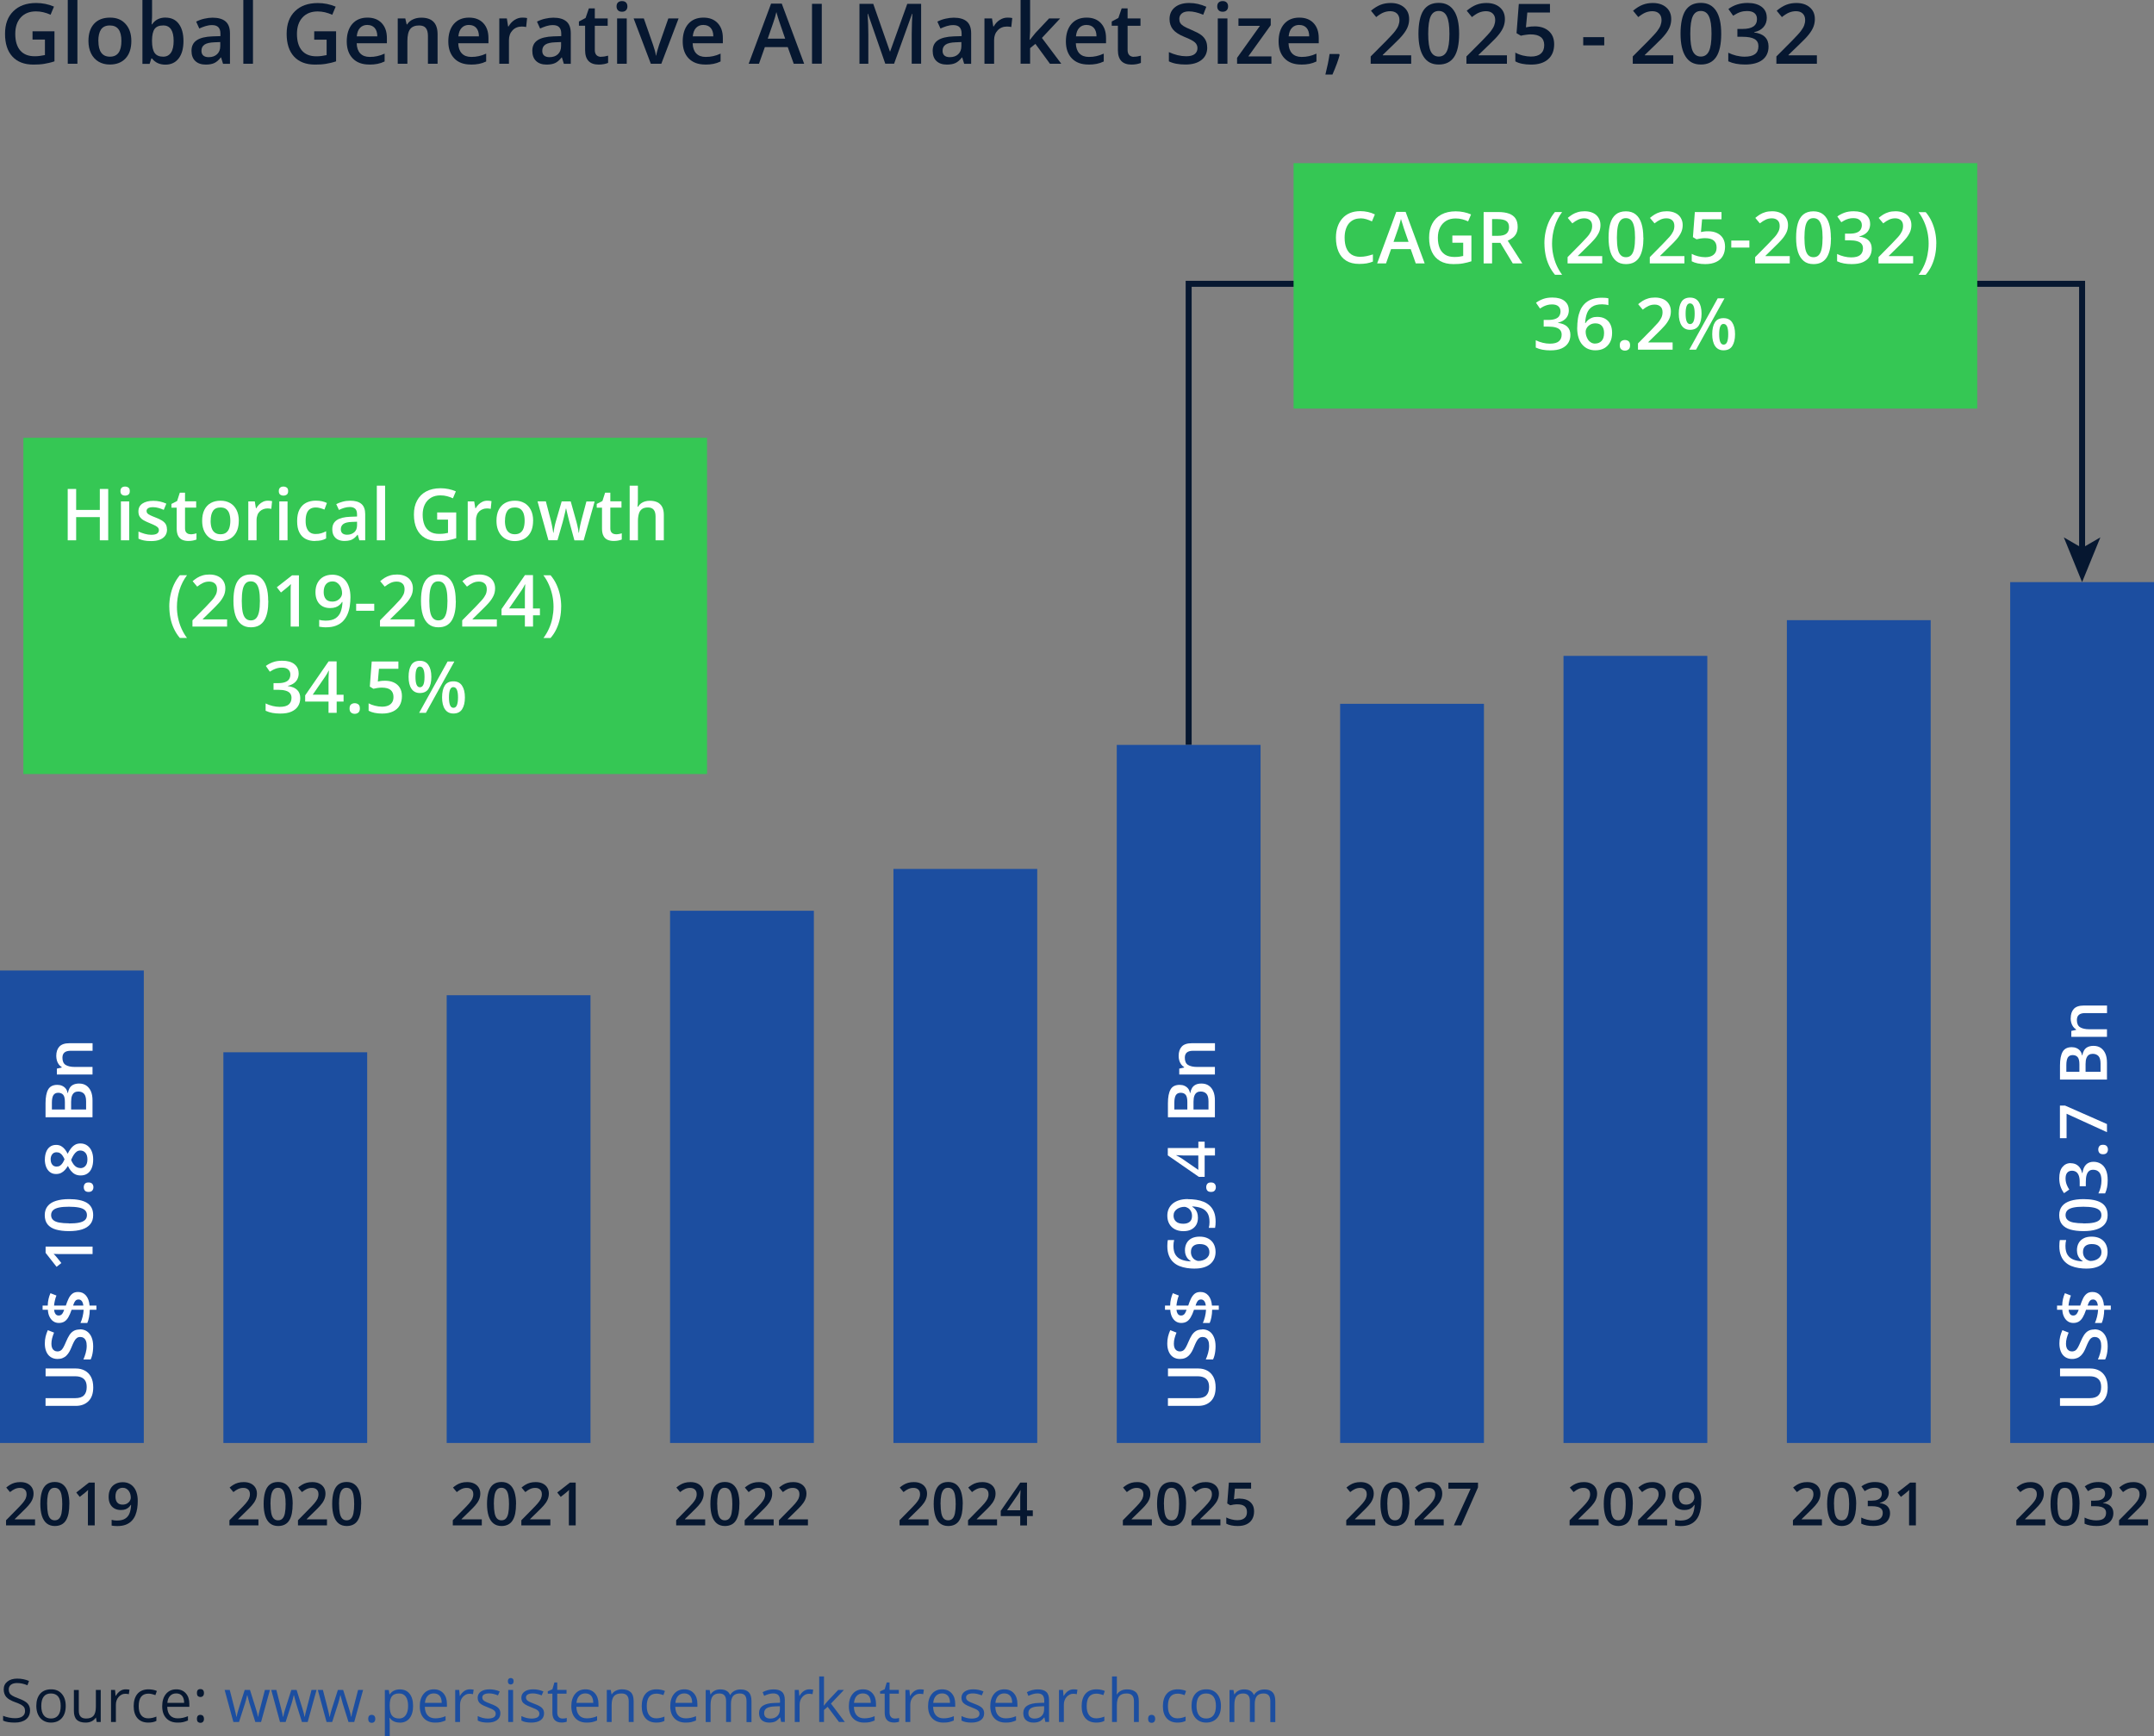 <?xml version="1.0" encoding="UTF-8"?> <svg xmlns="http://www.w3.org/2000/svg" id="Layer_2" data-name="Layer 2" viewBox="0 0 359.49 289.81"><rect x="0" y="0" width="359.49" height="289.81" fill="#808080" stroke="none"/><defs><style> .cls-1 { fill: #35c754; } .cls-2 { fill: #061730; } .cls-3 { fill: #fff; } .cls-4 { fill: none; stroke: #061730; stroke-miterlimit: 10; } .cls-5 { fill: #1c4ea0; } </style></defs><g id="Layer_1-2" data-name="Layer 1"><g><g><path class="cls-2" d="M5.41,5.22h3.68v5.02c-.6.2-1.18.33-1.73.42s-1.15.12-1.79.12c-1.51,0-2.68-.45-3.5-1.34s-1.23-2.16-1.23-3.79.46-2.87,1.39-3.78S4.41.5,6.04.5c1.04,0,2.03.2,2.97.6l-.57,1.36c-.81-.37-1.62-.56-2.43-.56-1.07,0-1.91.33-2.53,1s-.93,1.59-.93,2.75c0,1.22.28,2.15.84,2.79s1.36.95,2.41.95c.53,0,1.09-.07,1.7-.2v-2.58h-2.07v-1.4Z"></path><path class="cls-2" d="M12.92,10.64h-1.61V0h1.61v10.64Z"></path><path class="cls-2" d="M21.92,6.84c0,1.24-.32,2.2-.95,2.89-.63.69-1.52,1.04-2.65,1.04-.71,0-1.33-.16-1.87-.48-.54-.32-.96-.78-1.25-1.37-.29-.6-.44-1.29-.44-2.08,0-1.23.31-2.18.94-2.87.63-.69,1.52-1.03,2.66-1.03s1.96.35,2.6,1.06.96,1.65.96,2.85ZM16.42,6.84c0,1.75.65,2.62,1.93,2.62s1.91-.87,1.91-2.62-.64-2.59-1.93-2.59c-.67,0-1.16.22-1.47.67-.3.45-.45,1.09-.45,1.92Z"></path><path class="cls-2" d="M27.63,2.94c.94,0,1.68.34,2.2,1.03s.79,1.64.79,2.88-.27,2.21-.8,2.9-1.27,1.04-2.22,1.04-1.7-.34-2.23-1.03h-.11l-.29.9h-1.2V0h1.61v2.53c0,.19,0,.46-.03.83s-.03.6-.04.7h.07c.51-.75,1.26-1.13,2.26-1.13ZM27.21,4.25c-.65,0-1.11.19-1.4.57-.28.38-.43,1.02-.44,1.91v.11c0,.92.15,1.59.44,2,.29.41.77.62,1.43.62.57,0,1-.23,1.3-.68s.44-1.1.44-1.96c0-1.72-.59-2.58-1.76-2.58Z"></path><path class="cls-2" d="M37.22,10.64l-.32-1.05h-.05c-.36.46-.73.77-1.1.94-.37.17-.84.25-1.42.25-.74,0-1.32-.2-1.74-.6-.42-.4-.63-.97-.63-1.7,0-.78.29-1.37.87-1.76s1.46-.61,2.65-.65l1.31-.04v-.4c0-.48-.11-.84-.34-1.08s-.58-.36-1.05-.36c-.39,0-.76.06-1.11.17-.36.11-.7.25-1.03.4l-.52-1.15c.41-.21.86-.38,1.35-.49.49-.11.95-.17,1.38-.17.96,0,1.69.21,2.18.63.49.42.73,1.08.73,1.98v5.09h-1.15ZM34.83,9.54c.58,0,1.05-.16,1.4-.49.35-.33.53-.78.53-1.37v-.66l-.97.04c-.76.03-1.31.15-1.65.38s-.52.57-.52,1.04c0,.34.1.6.3.78s.5.28.9.28Z"></path><path class="cls-2" d="M42.22,10.64h-1.61V0h1.61v10.64Z"></path><path class="cls-2" d="M52.41,5.22h3.68v5.02c-.6.2-1.18.33-1.73.42s-1.15.12-1.79.12c-1.51,0-2.68-.45-3.5-1.34s-1.23-2.16-1.23-3.79.46-2.87,1.39-3.78,2.2-1.36,3.82-1.36c1.04,0,2.03.2,2.97.6l-.57,1.36c-.81-.37-1.62-.56-2.43-.56-1.07,0-1.91.33-2.53,1s-.93,1.59-.93,2.75c0,1.22.28,2.15.84,2.79s1.36.95,2.41.95c.53,0,1.09-.07,1.7-.2v-2.58h-2.07v-1.4Z"></path><path class="cls-2" d="M61.62,10.77c-1.18,0-2.1-.34-2.76-1.03-.66-.69-.99-1.63-.99-2.83s.31-2.21.92-2.91c.62-.71,1.46-1.06,2.54-1.06,1,0,1.79.3,2.37.91.58.61.87,1.44.87,2.5v.87h-5.04c.02.73.22,1.3.59,1.69.37.39.9.59,1.58.59.45,0,.86-.04,1.25-.13.39-.08.8-.22,1.24-.42v1.31c-.39.19-.79.32-1.19.4-.4.08-.86.12-1.37.12ZM61.32,4.16c-.51,0-.92.16-1.23.49-.31.32-.49.8-.55,1.42h3.43c0-.62-.16-1.1-.45-1.42s-.69-.48-1.2-.48Z"></path><path class="cls-2" d="M73.03,10.64h-1.61v-4.65c0-.58-.12-1.02-.35-1.31s-.61-.43-1.12-.43c-.68,0-1.18.2-1.49.6-.31.4-.47,1.07-.47,2.02v3.77h-1.61V3.08h1.26l.23.99h.08c.23-.36.55-.64.97-.83.42-.2.88-.29,1.39-.29,1.81,0,2.72.92,2.72,2.77v4.93Z"></path><path class="cls-2" d="M78.57,10.77c-1.18,0-2.1-.34-2.76-1.03-.66-.69-.99-1.63-.99-2.83s.31-2.21.92-2.91c.62-.71,1.46-1.06,2.54-1.06,1,0,1.79.3,2.37.91.58.61.87,1.44.87,2.5v.87h-5.04c.02.73.22,1.3.59,1.69.37.39.9.59,1.58.59.45,0,.86-.04,1.25-.13.39-.08.8-.22,1.24-.42v1.31c-.39.19-.79.32-1.19.4-.4.08-.86.12-1.37.12ZM78.28,4.16c-.51,0-.92.16-1.23.49-.31.32-.49.8-.55,1.42h3.43c0-.62-.16-1.1-.45-1.42s-.69-.48-1.2-.48Z"></path><path class="cls-2" d="M87.17,2.94c.32,0,.59.02.8.07l-.16,1.5c-.23-.05-.46-.08-.71-.08-.64,0-1.16.21-1.56.63-.4.42-.6.96-.6,1.63v3.95h-1.61V3.08h1.26l.21,1.33h.08c.25-.45.58-.81.98-1.07.4-.26.84-.4,1.3-.4Z"></path><path class="cls-2" d="M94.1,10.64l-.32-1.05h-.05c-.36.46-.73.77-1.1.94-.37.17-.84.25-1.42.25-.74,0-1.32-.2-1.74-.6-.42-.4-.63-.97-.63-1.7,0-.78.29-1.37.87-1.76s1.46-.61,2.65-.65l1.31-.04v-.4c0-.48-.11-.84-.34-1.08-.22-.24-.57-.36-1.05-.36-.39,0-.76.06-1.11.17-.36.11-.7.25-1.03.4l-.52-1.15c.41-.21.86-.38,1.35-.49.49-.11.95-.17,1.38-.17.96,0,1.69.21,2.18.63.49.42.73,1.08.73,1.98v5.09h-1.15ZM91.71,9.54c.58,0,1.05-.16,1.4-.49.35-.33.53-.78.53-1.37v-.66l-.97.04c-.76.03-1.31.15-1.65.38s-.52.57-.52,1.04c0,.34.1.6.3.78.2.18.5.28.9.28Z"></path><path class="cls-2" d="M100.31,9.47c.39,0,.78-.06,1.18-.18v1.21c-.18.08-.41.14-.69.2-.28.05-.57.08-.87.08-1.52,0-2.28-.8-2.28-2.41v-4.07h-1.03v-.71l1.11-.59.55-1.6h.99v1.68h2.15v1.22h-2.15v4.05c0,.39.1.67.29.86.19.18.45.28.76.28Z"></path><path class="cls-2" d="M102.9,1.07c0-.29.08-.51.24-.66.16-.15.38-.23.67-.23s.5.08.66.23c.16.16.24.38.24.66s-.08.49-.24.65c-.16.16-.38.24-.66.24s-.52-.08-.67-.24c-.16-.16-.24-.37-.24-.65ZM104.6,10.64h-1.61V3.08h1.61v7.56Z"></path><path class="cls-2" d="M108.62,10.64l-2.87-7.56h1.7l1.54,4.4c.26.74.42,1.34.48,1.79h.05c.04-.33.2-.92.48-1.79l1.54-4.4h1.71l-2.88,7.56h-1.74Z"></path><path class="cls-2" d="M117.69,10.77c-1.18,0-2.09-.34-2.76-1.03-.66-.69-.99-1.63-.99-2.83s.31-2.21.92-2.91c.62-.71,1.46-1.06,2.54-1.06,1,0,1.79.3,2.37.91.58.61.87,1.44.87,2.5v.87h-5.04c.02.73.22,1.3.59,1.69.37.39.9.59,1.58.59.45,0,.86-.04,1.25-.13.38-.08.8-.22,1.24-.42v1.31c-.39.19-.79.32-1.19.4-.4.08-.86.12-1.37.12ZM117.4,4.16c-.51,0-.92.16-1.23.49-.31.32-.49.8-.55,1.42h3.43c0-.62-.16-1.1-.45-1.42s-.69-.48-1.2-.48Z"></path><path class="cls-2" d="M132.47,10.64l-1-2.78h-3.82l-.98,2.78h-1.72l3.74-10.04h1.78l3.74,10.04h-1.74ZM131.04,6.45l-.94-2.72c-.07-.18-.16-.47-.28-.86-.12-.39-.2-.68-.25-.86-.12.56-.3,1.17-.54,1.84l-.9,2.6h2.91Z"></path><path class="cls-2" d="M135.52,10.64V.64h1.63v9.99h-1.63Z"></path><path class="cls-2" d="M147.75,10.64l-2.9-8.35h-.05c.08,1.24.12,2.4.12,3.49v4.86h-1.48V.64h2.3l2.78,7.95h.04l2.86-7.95h2.31v9.99h-1.57v-4.94c0-.5.01-1.14.04-1.94.03-.8.05-1.28.07-1.45h-.05l-3,8.33h-1.44Z"></path><path class="cls-2" d="M160.91,10.64l-.32-1.05h-.05c-.36.46-.73.77-1.1.94-.37.17-.84.25-1.42.25-.74,0-1.32-.2-1.74-.6-.42-.4-.62-.97-.62-1.7,0-.78.29-1.37.87-1.76s1.46-.61,2.65-.65l1.31-.04v-.4c0-.48-.11-.84-.34-1.08-.22-.24-.58-.36-1.05-.36-.39,0-.76.06-1.11.17-.36.11-.7.25-1.03.4l-.52-1.15c.41-.21.86-.38,1.35-.49.49-.11.95-.17,1.38-.17.96,0,1.69.21,2.18.63.49.42.73,1.08.73,1.98v5.09h-1.15ZM158.52,9.54c.58,0,1.05-.16,1.4-.49.35-.33.53-.78.53-1.37v-.66l-.97.04c-.76.03-1.31.15-1.65.38-.34.23-.52.57-.52,1.04,0,.34.1.6.3.78s.5.28.9.28Z"></path><path class="cls-2" d="M168.14,2.94c.32,0,.59.02.8.07l-.16,1.5c-.23-.05-.46-.08-.71-.08-.64,0-1.16.21-1.56.63-.4.42-.6.96-.6,1.63v3.95h-1.61V3.08h1.26l.21,1.33h.08c.25-.45.58-.81.98-1.07.4-.26.84-.4,1.3-.4Z"></path><path class="cls-2" d="M171.89,6.64l.91-1.13,2.28-2.43h1.85l-3.04,3.25,3.23,4.31h-1.89l-2.43-3.32-.88.72v2.59h-1.59V0h1.59v5.19l-.08,1.46h.04Z"></path><path class="cls-2" d="M181.64,10.77c-1.18,0-2.09-.34-2.76-1.03-.66-.69-.99-1.63-.99-2.83s.31-2.21.92-2.91c.62-.71,1.46-1.06,2.54-1.06,1,0,1.79.3,2.37.91.58.61.87,1.44.87,2.5v.87h-5.04c.02.73.22,1.3.59,1.69.37.39.9.59,1.58.59.45,0,.86-.04,1.25-.13.38-.08.8-.22,1.24-.42v1.31c-.39.19-.79.32-1.19.4-.4.08-.86.12-1.37.12ZM181.35,4.16c-.51,0-.92.16-1.23.49-.31.32-.49.8-.55,1.42h3.43c0-.62-.16-1.1-.45-1.42s-.69-.48-1.2-.48Z"></path><path class="cls-2" d="M189.23,9.47c.39,0,.78-.06,1.18-.18v1.21c-.18.08-.41.14-.69.2-.28.05-.57.08-.87.08-1.52,0-2.28-.8-2.28-2.41v-4.07h-1.03v-.71l1.11-.59.55-1.6h.99v1.68h2.15v1.22h-2.15v4.05c0,.39.1.67.29.86.19.18.45.28.76.28Z"></path><path class="cls-2" d="M201.48,7.92c0,.89-.32,1.59-.96,2.09s-1.53.76-2.66.76-2.06-.17-2.78-.53v-1.54c.46.21.94.38,1.45.51.51.12.99.18,1.43.18.65,0,1.12-.12,1.43-.37.31-.25.46-.58.46-.99,0-.37-.14-.69-.42-.95s-.87-.57-1.75-.92c-.91-.37-1.55-.79-1.93-1.26-.37-.47-.56-1.04-.56-1.71,0-.83.3-1.49.89-1.97s1.39-.72,2.39-.72,1.91.21,2.86.63l-.52,1.33c-.89-.37-1.68-.56-2.38-.56-.53,0-.93.12-1.2.35-.27.23-.41.53-.41.91,0,.26.05.48.16.67s.29.36.54.52.7.38,1.35.65c.73.31,1.27.59,1.61.85.34.26.59.56.75.9.16.33.24.72.24,1.18Z"></path><path class="cls-2" d="M203.15,1.07c0-.29.08-.51.24-.66.16-.15.38-.23.67-.23s.5.08.66.23c.16.16.24.38.24.66s-.08.49-.24.65c-.16.16-.38.24-.66.24s-.52-.08-.67-.24c-.16-.16-.24-.37-.24-.65ZM204.85,10.64h-1.61V3.08h1.61v7.56Z"></path><path class="cls-2" d="M212.2,10.64h-5.74v-.99l3.82-5.34h-3.59v-1.23h5.39v1.12l-3.74,5.21h3.85v1.23Z"></path><path class="cls-2" d="M217.14,10.77c-1.18,0-2.09-.34-2.76-1.03-.66-.69-.99-1.63-.99-2.83s.31-2.21.92-2.91c.62-.71,1.46-1.06,2.54-1.06,1,0,1.79.3,2.37.91.58.61.87,1.44.87,2.5v.87h-5.04c.02.73.22,1.3.59,1.69.37.39.9.59,1.58.59.45,0,.86-.04,1.25-.13.38-.08.8-.22,1.24-.42v1.31c-.39.19-.79.32-1.19.4-.4.08-.86.12-1.37.12ZM216.85,4.16c-.51,0-.92.16-1.23.49-.31.32-.49.8-.55,1.42h3.43c0-.62-.16-1.1-.45-1.42s-.69-.48-1.2-.48Z"></path><path class="cls-2" d="M223.58,9.17c-.22.85-.62,1.94-1.2,3.27h-1.18c.31-1.23.55-2.37.7-3.43h1.58l.1.16Z"></path><path class="cls-2" d="M235.53,10.64h-6.77v-1.22l2.58-2.59c.76-.78,1.27-1.33,1.51-1.66.25-.33.43-.63.54-.92s.17-.59.17-.92c0-.45-.14-.81-.41-1.07-.27-.26-.65-.39-1.12-.39-.38,0-.75.07-1.11.21-.36.14-.77.4-1.24.77l-.87-1.06c.56-.47,1.1-.8,1.62-1,.52-.2,1.08-.29,1.67-.29.93,0,1.67.24,2.24.73s.84,1.14.84,1.96c0,.45-.08.88-.24,1.29-.16.41-.41.82-.75,1.25-.33.43-.89,1.01-1.67,1.75l-1.74,1.68v.07h4.74v1.42Z"></path><path class="cls-2" d="M243.52,5.64c0,1.74-.28,3.03-.84,3.87-.56.84-1.41,1.26-2.56,1.26s-1.96-.43-2.53-1.31c-.57-.87-.86-2.15-.86-3.83s.28-3.06.84-3.9c.56-.84,1.41-1.25,2.55-1.25s1.96.44,2.54,1.31.86,2.16.86,3.84ZM238.36,5.64c0,1.36.14,2.34.42,2.92.28.58.73.88,1.34.88s1.07-.3,1.35-.89c.29-.59.43-1.56.43-2.91s-.14-2.31-.43-2.91c-.28-.6-.73-.9-1.35-.9s-1.06.29-1.34.88c-.28.59-.42,1.56-.42,2.93Z"></path><path class="cls-2" d="M251.51,10.64h-6.77v-1.22l2.58-2.59c.76-.78,1.27-1.33,1.51-1.66.25-.33.43-.63.54-.92s.17-.59.17-.92c0-.45-.14-.81-.41-1.07-.27-.26-.65-.39-1.12-.39-.38,0-.75.07-1.11.21-.36.14-.77.4-1.24.77l-.87-1.06c.56-.47,1.1-.8,1.62-1,.52-.2,1.08-.29,1.67-.29.93,0,1.67.24,2.24.73s.84,1.14.84,1.96c0,.45-.08.88-.24,1.29-.16.41-.41.82-.75,1.25-.33.43-.89,1.01-1.67,1.75l-1.74,1.68v.07h4.74v1.42Z"></path><path class="cls-2" d="M256.11,4.4c1.01,0,1.8.27,2.39.8s.88,1.26.88,2.18c0,1.07-.33,1.9-1,2.5-.67.6-1.62.9-2.85.9-1.12,0-1.99-.18-2.63-.54v-1.46c.37.21.79.37,1.27.49.48.11.92.17,1.33.17.72,0,1.28-.16,1.65-.49.38-.32.57-.8.57-1.42,0-1.19-.76-1.79-2.28-1.79-.21,0-.48.02-.79.07-.31.04-.59.09-.83.15l-.72-.42.38-4.88h5.2v1.43h-3.78l-.23,2.47c.16-.03.35-.06.58-.1.23-.04.51-.05.84-.05Z"></path><path class="cls-2" d="M264.23,7.57v-1.37h3.51v1.37h-3.51Z"></path><path class="cls-2" d="M279.27,10.64h-6.77v-1.22l2.58-2.59c.76-.78,1.27-1.33,1.51-1.66.25-.33.43-.63.54-.92s.17-.59.17-.92c0-.45-.14-.81-.41-1.07-.27-.26-.65-.39-1.12-.39-.38,0-.75.07-1.11.21-.36.14-.77.4-1.24.77l-.87-1.06c.56-.47,1.1-.8,1.62-1,.52-.2,1.08-.29,1.67-.29.93,0,1.67.24,2.24.73s.84,1.14.84,1.96c0,.45-.08.88-.24,1.29-.16.41-.41.82-.75,1.25-.33.43-.89,1.01-1.67,1.75l-1.74,1.68v.07h4.74v1.42Z"></path><path class="cls-2" d="M287.26,5.64c0,1.74-.28,3.03-.84,3.87-.56.84-1.41,1.26-2.56,1.26s-1.96-.43-2.53-1.31c-.57-.87-.86-2.15-.86-3.83s.28-3.06.84-3.9c.56-.84,1.41-1.25,2.55-1.25s1.96.44,2.54,1.31.86,2.16.86,3.84ZM282.1,5.64c0,1.36.14,2.34.42,2.92.28.58.73.88,1.34.88s1.07-.3,1.35-.89c.29-.59.43-1.56.43-2.91s-.14-2.31-.43-2.91c-.28-.6-.73-.9-1.35-.9s-1.06.29-1.34.88c-.28.59-.42,1.56-.42,2.93Z"></path><path class="cls-2" d="M294.87,2.94c0,.63-.18,1.16-.55,1.58-.37.42-.89.71-1.56.85v.05c.8.1,1.4.35,1.8.75.4.4.6.93.6,1.59,0,.96-.34,1.7-1.02,2.23-.68.52-1.65.78-2.9.78-1.11,0-2.04-.18-2.8-.54v-1.43c.42.21.87.37,1.35.49.47.11.93.17,1.37.17.77,0,1.35-.14,1.74-.43s.57-.73.57-1.33c0-.53-.21-.92-.64-1.18-.42-.25-1.09-.38-2-.38h-.87v-1.31h.88c1.59,0,2.39-.55,2.39-1.65,0-.43-.14-.76-.42-.99s-.69-.35-1.23-.35c-.38,0-.74.05-1.09.16-.35.11-.77.32-1.24.62l-.79-1.12c.92-.67,1.98-1.01,3.19-1.01,1.01,0,1.79.22,2.36.65.57.43.85,1.03.85,1.79Z"></path><path class="cls-2" d="M303.24,10.64h-6.77v-1.22l2.58-2.59c.76-.78,1.27-1.33,1.51-1.66.25-.33.43-.63.54-.92s.17-.59.17-.92c0-.45-.14-.81-.41-1.07-.27-.26-.65-.39-1.12-.39-.38,0-.75.07-1.11.21-.36.14-.77.4-1.24.77l-.87-1.06c.56-.47,1.1-.8,1.62-1,.52-.2,1.08-.29,1.67-.29.93,0,1.67.24,2.24.73s.84,1.14.84,1.96c0,.45-.08.88-.24,1.29-.16.41-.41.82-.75,1.25-.33.43-.89,1.01-1.67,1.75l-1.74,1.68v.07h4.74v1.42Z"></path></g><g><path class="cls-2" d="M5.01,285.51c0,.63-.23,1.12-.68,1.47s-1.07.53-1.86.53c-.85,0-1.5-.11-1.95-.33v-.8c.29.12.61.22.96.29.35.07.69.11,1.03.11.55,0,.97-.11,1.25-.32s.42-.5.42-.88c0-.25-.05-.45-.15-.61-.1-.16-.27-.3-.5-.44-.23-.13-.59-.29-1.06-.45-.66-.24-1.14-.52-1.42-.84-.28-.33-.43-.75-.43-1.27,0-.55.21-.99.62-1.31.41-.33.96-.49,1.64-.49s1.36.13,1.96.39l-.26.72c-.59-.25-1.16-.37-1.72-.37-.44,0-.78.09-1.03.28-.25.19-.37.45-.37.79,0,.25.05.45.14.61.09.16.25.3.46.43s.55.28.99.44c.75.27,1.26.55,1.55.86.28.31.42.7.42,1.19Z"></path><path class="cls-2" d="M10.97,284.73c0,.87-.22,1.55-.66,2.04-.44.49-1.05.74-1.82.74-.48,0-.9-.11-1.27-.34s-.66-.55-.86-.97-.3-.91-.3-1.47c0-.87.22-1.55.65-2.04.44-.49,1.04-.73,1.82-.73s1.34.25,1.78.75.66,1.17.66,2.02ZM6.89,284.73c0,.68.14,1.2.41,1.56.27.36.68.54,1.21.54s.93-.18,1.21-.54.41-.88.41-1.56-.14-1.2-.41-1.55c-.27-.35-.68-.53-1.22-.53s-.93.17-1.2.52c-.27.35-.41.87-.41,1.56Z"></path><path class="cls-2" d="M13.15,282.06v3.47c0,.44.1.76.3.98s.51.32.93.32c.56,0,.97-.15,1.23-.46.26-.31.39-.81.39-1.5v-2.81h.81v5.35h-.67l-.12-.72h-.04c-.17.26-.4.46-.69.61-.29.14-.63.21-1.01.21-.65,0-1.14-.16-1.46-.46-.32-.31-.49-.8-.49-1.48v-3.5h.82Z"></path><path class="cls-2" d="M20.97,281.96c.24,0,.45.02.64.06l-.11.75c-.22-.05-.42-.07-.59-.07-.43,0-.8.18-1.11.53s-.46.79-.46,1.31v2.87h-.81v-5.35h.67l.09.99h.04c.2-.35.44-.62.72-.81.28-.19.59-.28.92-.28Z"></path><path class="cls-2" d="M24.75,287.51c-.77,0-1.37-.24-1.8-.72-.42-.48-.64-1.15-.64-2.02s.22-1.59.65-2.08,1.05-.73,1.84-.73c.26,0,.51.03.77.08.26.05.46.12.61.2l-.25.69c-.18-.07-.37-.13-.59-.18-.21-.05-.4-.07-.56-.07-1.09,0-1.63.69-1.63,2.08,0,.66.13,1.16.4,1.51s.66.53,1.18.53c.45,0,.9-.1,1.37-.29v.72c-.36.19-.81.28-1.35.28Z"></path><path class="cls-2" d="M29.63,287.51c-.79,0-1.42-.24-1.87-.72-.46-.48-.69-1.15-.69-2.01s.21-1.55.64-2.06,1-.76,1.71-.76c.67,0,1.2.22,1.59.66.39.44.59,1.02.59,1.75v.51h-3.69c.02.63.17,1.1.48,1.43.3.33.73.49,1.27.49.58,0,1.15-.12,1.71-.36v.72c-.29.12-.56.21-.81.27s-.56.08-.93.08ZM29.41,282.64c-.43,0-.77.14-1.03.42-.26.28-.41.67-.45,1.16h2.8c0-.51-.11-.9-.34-1.17-.23-.27-.55-.41-.98-.41Z"></path><path class="cls-2" d="M32.86,282.58c0-.44.19-.66.58-.66s.6.22.6.66c0,.21-.05.37-.16.49-.11.11-.25.17-.44.17-.17,0-.3-.05-.41-.15s-.16-.27-.16-.5ZM32.86,286.89c0-.22.05-.38.15-.5s.24-.17.43-.17.34.06.44.17.16.28.16.5-.05.37-.16.49c-.11.11-.25.17-.44.17-.17,0-.3-.05-.41-.15s-.16-.27-.16-.5Z"></path><path class="cls-5" d="M42.61,287.41l-.98-3.14c-.06-.19-.18-.63-.35-1.31h-.04c-.13.57-.24,1.01-.34,1.32l-1.01,3.13h-.94l-1.46-5.35h.85c.35,1.34.61,2.37.79,3.07s.28,1.18.31,1.42h.04c.04-.19.09-.43.17-.72.08-.29.15-.53.21-.7l.98-3.07h.88l.96,3.07c.18.56.31,1.03.37,1.41h.04c.01-.12.05-.3.1-.54s.4-1.56,1.02-3.94h.84l-1.48,5.35h-.96Z"></path><path class="cls-5" d="M50.39,287.41l-.98-3.14c-.06-.19-.18-.63-.35-1.31h-.04c-.13.57-.24,1.01-.34,1.32l-1.01,3.13h-.94l-1.46-5.35h.85c.35,1.34.61,2.37.79,3.07s.28,1.18.31,1.42h.04c.04-.19.09-.43.17-.72.08-.29.15-.53.21-.7l.98-3.07h.88l.96,3.07c.18.56.3,1.03.37,1.41h.04c.01-.12.05-.3.1-.54.06-.24.4-1.56,1.02-3.94h.84l-1.48,5.35h-.96Z"></path><path class="cls-5" d="M58.16,287.41l-.98-3.14c-.06-.19-.18-.63-.35-1.31h-.04c-.13.57-.24,1.01-.34,1.32l-1.01,3.13h-.94l-1.46-5.35h.85c.34,1.34.61,2.37.79,3.07.18.7.28,1.18.31,1.42h.04c.04-.19.09-.43.17-.72.08-.29.15-.53.21-.7l.98-3.07h.88l.96,3.07c.18.56.31,1.03.37,1.41h.04c.01-.12.05-.3.1-.54.06-.24.4-1.56,1.02-3.94h.84l-1.48,5.35h-.96Z"></path><path class="cls-5" d="M61.45,286.89c0-.22.05-.38.15-.5.1-.11.24-.17.43-.17s.34.06.44.17c.11.11.16.28.16.5s-.05.37-.16.49c-.11.11-.25.17-.44.17-.17,0-.3-.05-.41-.15-.11-.1-.16-.27-.16-.5Z"></path><path class="cls-5" d="M66.72,287.51c-.35,0-.67-.06-.96-.19-.29-.13-.53-.33-.72-.59h-.06c.04.31.06.61.06.89v2.2h-.81v-7.75h.66l.11.73h.04c.21-.29.45-.5.73-.63.28-.13.59-.2.95-.2.71,0,1.26.24,1.64.73.39.48.58,1.17.58,2.04s-.2,1.56-.59,2.05c-.39.49-.94.73-1.63.73ZM66.61,282.65c-.55,0-.94.15-1.19.45s-.37.78-.38,1.45v.18c0,.75.12,1.29.38,1.61.25.32.65.49,1.21.49.46,0,.82-.19,1.09-.56.26-.38.39-.89.39-1.55s-.13-1.18-.39-1.54c-.26-.36-.63-.53-1.11-.53Z"></path><path class="cls-5" d="M72.62,287.51c-.79,0-1.42-.24-1.87-.72-.46-.48-.69-1.15-.69-2.01s.21-1.55.64-2.06c.42-.51,1-.76,1.71-.76.67,0,1.2.22,1.59.66.39.44.59,1.02.59,1.75v.51h-3.69c.02.63.17,1.1.48,1.43.3.33.73.49,1.27.49.58,0,1.15-.12,1.71-.36v.72c-.29.12-.56.21-.81.27-.25.05-.56.08-.92.08ZM72.4,282.64c-.43,0-.77.14-1.03.42-.26.28-.41.67-.45,1.16h2.8c0-.51-.11-.9-.34-1.17-.23-.27-.55-.41-.98-.41Z"></path><path class="cls-5" d="M78.41,281.96c.24,0,.45.02.64.06l-.11.75c-.22-.05-.42-.07-.59-.07-.43,0-.8.18-1.11.53-.31.35-.46.79-.46,1.31v2.87h-.81v-5.35h.67l.09.99h.04c.2-.35.44-.62.72-.81.28-.19.59-.28.92-.28Z"></path><path class="cls-5" d="M83.51,285.95c0,.5-.19.88-.56,1.15-.37.27-.89.41-1.56.41-.71,0-1.26-.11-1.66-.34v-.75c.26.13.53.23.83.31.29.07.58.11.85.11.42,0,.75-.07.98-.2.23-.13.34-.34.34-.62,0-.21-.09-.39-.27-.54-.18-.15-.53-.32-1.06-.52-.5-.19-.85-.35-1.06-.49-.21-.14-.37-.29-.47-.47-.1-.18-.15-.39-.15-.63,0-.44.18-.78.53-1.03.35-.25.84-.38,1.46-.38.58,0,1.14.12,1.69.35l-.29.66c-.54-.22-1.02-.33-1.46-.33-.38,0-.67.06-.87.18-.2.12-.29.29-.29.5,0,.14.04.26.11.37.07.1.19.2.35.29.16.09.48.22.94.4.63.23,1.06.46,1.29.7.22.23.33.53.33.88Z"></path><path class="cls-5" d="M84.76,280.61c0-.19.05-.32.14-.41.09-.09.21-.13.34-.13s.24.04.34.13.14.22.14.41-.05.32-.14.41c-.09.09-.21.13-.34.13-.14,0-.25-.04-.34-.13-.09-.09-.14-.23-.14-.41ZM85.63,287.41h-.81v-5.35h.81v5.35Z"></path><path class="cls-5" d="M90.8,285.95c0,.5-.19.88-.56,1.15-.37.27-.89.41-1.56.41-.71,0-1.26-.11-1.66-.34v-.75c.26.13.53.23.83.31.29.07.58.11.85.11.42,0,.75-.07.98-.2.23-.13.34-.34.34-.62,0-.21-.09-.39-.27-.54-.18-.15-.53-.32-1.06-.52-.5-.19-.85-.35-1.06-.49-.21-.14-.37-.29-.47-.47-.1-.18-.15-.39-.15-.63,0-.44.18-.78.53-1.03.35-.25.84-.38,1.46-.38.58,0,1.14.12,1.69.35l-.29.66c-.54-.22-1.02-.33-1.46-.33-.38,0-.67.06-.87.18-.2.12-.29.29-.29.5,0,.14.04.26.11.37.07.1.19.2.35.29.16.09.48.22.94.4.63.23,1.06.46,1.29.7.22.23.33.53.33.88Z"></path><path class="cls-5" d="M93.85,286.84c.14,0,.28-.01.42-.03.13-.02.24-.04.32-.07v.62c-.09.04-.22.08-.39.1-.17.03-.32.04-.46.04-1.04,0-1.55-.55-1.55-1.64v-3.18h-.77v-.39l.77-.34.34-1.14h.47v1.24h1.55v.63h-1.55v3.15c0,.32.08.57.23.74.15.17.36.26.63.26Z"></path><path class="cls-5" d="M97.91,287.51c-.79,0-1.42-.24-1.87-.72-.46-.48-.69-1.15-.69-2.01s.21-1.55.64-2.06c.42-.51,1-.76,1.71-.76.67,0,1.2.22,1.59.66.39.44.59,1.02.59,1.75v.51h-3.69c.02.63.17,1.1.48,1.43.3.33.73.49,1.27.49.58,0,1.15-.12,1.71-.36v.72c-.29.12-.56.21-.81.27-.25.05-.56.08-.92.08ZM97.69,282.64c-.43,0-.77.14-1.03.42-.26.28-.41.67-.45,1.16h2.8c0-.51-.11-.9-.34-1.17-.23-.27-.55-.41-.98-.41Z"></path><path class="cls-5" d="M104.93,287.41v-3.46c0-.44-.1-.76-.3-.98s-.51-.32-.93-.32c-.56,0-.97.15-1.23.45s-.39.8-.39,1.5v2.81h-.81v-5.35h.66l.13.73h.04c.17-.26.4-.47.7-.61.3-.14.63-.22,1-.22.64,0,1.13.16,1.46.47.33.31.49.81.49,1.49v3.49h-.81Z"></path><path class="cls-5" d="M109.54,287.51c-.77,0-1.38-.24-1.8-.72-.43-.48-.64-1.15-.64-2.02s.22-1.59.65-2.08c.43-.49,1.04-.73,1.84-.73.26,0,.51.03.77.08.26.05.46.12.61.2l-.25.69c-.18-.07-.37-.13-.59-.18-.21-.05-.4-.07-.56-.07-1.09,0-1.63.69-1.63,2.08,0,.66.13,1.16.4,1.51.27.35.66.53,1.18.53.45,0,.9-.1,1.37-.29v.72c-.36.19-.81.28-1.35.28Z"></path><path class="cls-5" d="M114.42,287.51c-.79,0-1.42-.24-1.87-.72-.46-.48-.69-1.15-.69-2.01s.21-1.55.64-2.06c.42-.51,1-.76,1.71-.76.67,0,1.2.22,1.59.66.39.44.59,1.02.59,1.75v.51h-3.69c.02.63.17,1.1.48,1.43.3.33.73.49,1.27.49.58,0,1.15-.12,1.71-.36v.72c-.29.12-.56.21-.81.27-.25.05-.56.08-.92.08ZM114.2,282.64c-.43,0-.77.14-1.03.42-.26.28-.41.67-.45,1.16h2.8c0-.51-.11-.9-.34-1.17-.23-.27-.55-.41-.98-.41Z"></path><path class="cls-5" d="M124.59,287.41v-3.48c0-.43-.09-.75-.27-.96-.18-.21-.47-.32-.85-.32-.5,0-.88.14-1.12.43-.24.29-.36.74-.36,1.34v2.99h-.81v-3.48c0-.43-.09-.75-.27-.96-.18-.21-.47-.32-.85-.32-.51,0-.88.15-1.12.46-.24.3-.35.8-.35,1.5v2.81h-.81v-5.35h.66l.13.73h.04c.15-.26.37-.46.65-.61.28-.15.59-.22.94-.22.84,0,1.38.3,1.64.91h.04c.16-.28.39-.5.69-.66.3-.16.65-.24,1.04-.24.61,0,1.06.16,1.36.47.3.31.45.81.45,1.49v3.49h-.81Z"></path><path class="cls-5" d="M130.37,287.41l-.16-.76h-.04c-.27.33-.53.56-.8.68-.27.12-.6.18-.99.18-.53,0-.95-.14-1.25-.41-.3-.27-.45-.66-.45-1.17,0-1.08.86-1.65,2.59-1.7l.91-.03v-.33c0-.42-.09-.73-.27-.93-.18-.2-.47-.3-.87-.3-.45,0-.95.14-1.51.41l-.25-.62c.26-.14.55-.26.87-.34.31-.08.63-.12.95-.12.64,0,1.11.14,1.42.42.31.28.46.74.46,1.36v3.65h-.6ZM128.54,286.84c.5,0,.9-.14,1.19-.42.29-.28.43-.66.43-1.16v-.48l-.81.03c-.64.02-1.11.12-1.39.3-.29.18-.43.45-.43.83,0,.29.09.52.27.67.18.15.43.23.75.23Z"></path><path class="cls-5" d="M135.08,281.96c.24,0,.45.02.64.06l-.11.75c-.22-.05-.42-.07-.59-.07-.43,0-.8.18-1.11.53-.31.35-.46.79-.46,1.31v2.87h-.81v-5.35h.67l.09.99h.04c.2-.35.44-.62.72-.81.28-.19.59-.28.92-.28Z"></path><path class="cls-5" d="M137.52,284.67c.14-.2.35-.46.64-.78l1.73-1.83h.96l-2.17,2.28,2.32,3.07h-.98l-1.89-2.53-.61.53v2h-.8v-7.6h.8v4.03c0,.18-.01.46-.04.83h.04Z"></path><path class="cls-5" d="M144.23,287.51c-.79,0-1.42-.24-1.87-.72-.46-.48-.69-1.15-.69-2.01s.21-1.55.64-2.06c.42-.51,1-.76,1.71-.76.67,0,1.2.22,1.59.66.39.44.59,1.02.59,1.75v.51h-3.69c.02.63.17,1.1.48,1.43.3.33.73.49,1.27.49.58,0,1.15-.12,1.71-.36v.72c-.29.12-.56.21-.81.27-.25.05-.56.08-.92.08ZM144.01,282.64c-.43,0-.77.14-1.03.42-.26.28-.41.67-.45,1.16h2.8c0-.51-.11-.9-.34-1.17-.23-.27-.55-.41-.98-.41Z"></path><path class="cls-5" d="M149.31,286.84c.14,0,.28-.01.42-.03.13-.02.24-.04.32-.07v.62c-.09.04-.22.08-.39.1-.17.03-.32.04-.46.04-1.04,0-1.55-.55-1.55-1.64v-3.18h-.77v-.39l.77-.34.34-1.14h.47v1.24h1.55v.63h-1.55v3.15c0,.32.08.57.23.74.15.17.36.26.63.26Z"></path><path class="cls-5" d="M153.55,281.96c.24,0,.45.02.64.06l-.11.75c-.22-.05-.42-.07-.59-.07-.43,0-.8.18-1.11.53-.31.35-.46.79-.46,1.31v2.87h-.81v-5.35h.67l.09.99h.04c.2-.35.44-.62.72-.81.28-.19.59-.28.92-.28Z"></path><path class="cls-5" d="M157.45,287.51c-.79,0-1.42-.24-1.87-.72-.46-.48-.69-1.15-.69-2.01s.21-1.55.64-2.06c.42-.51,1-.76,1.71-.76.67,0,1.2.22,1.59.66.39.44.59,1.02.59,1.75v.51h-3.69c.02.63.17,1.1.48,1.43.3.33.73.49,1.27.49.58,0,1.15-.12,1.71-.36v.72c-.29.12-.56.21-.81.27-.25.05-.56.08-.92.08ZM157.23,282.64c-.43,0-.77.14-1.03.42-.26.28-.41.67-.45,1.16h2.8c0-.51-.11-.9-.34-1.17-.23-.27-.55-.41-.98-.41Z"></path><path class="cls-5" d="M164.25,285.95c0,.5-.19.88-.56,1.15-.37.27-.89.41-1.56.41-.71,0-1.26-.11-1.66-.34v-.75c.26.13.53.23.83.31.29.07.58.11.85.11.42,0,.75-.07.98-.2.23-.13.34-.34.34-.62,0-.21-.09-.39-.27-.54-.18-.15-.53-.32-1.06-.52-.5-.19-.85-.35-1.06-.49-.21-.14-.37-.29-.47-.47-.1-.18-.15-.39-.15-.63,0-.44.18-.78.53-1.03.35-.25.84-.38,1.46-.38.58,0,1.14.12,1.69.35l-.29.66c-.54-.22-1.02-.33-1.46-.33-.38,0-.67.06-.87.18-.2.12-.29.29-.29.5,0,.14.04.26.11.37.07.1.19.2.35.29.16.09.48.22.94.4.63.23,1.06.46,1.29.7.22.23.33.53.33.88Z"></path><path class="cls-5" d="M167.83,287.51c-.79,0-1.42-.24-1.87-.72-.46-.48-.69-1.15-.69-2.01s.21-1.55.64-2.06c.42-.51,1-.76,1.71-.76.67,0,1.2.22,1.59.66.39.44.59,1.02.59,1.75v.51h-3.69c.02.63.17,1.1.48,1.43.3.33.73.49,1.27.49.58,0,1.15-.12,1.71-.36v.72c-.29.12-.56.21-.81.27-.25.05-.56.08-.92.08ZM167.61,282.64c-.43,0-.77.14-1.03.42-.26.28-.41.67-.45,1.16h2.8c0-.51-.11-.9-.34-1.17-.23-.27-.55-.41-.98-.41Z"></path><path class="cls-5" d="M174.47,287.41l-.16-.76h-.04c-.27.33-.53.56-.8.68-.27.12-.6.18-.99.18-.53,0-.95-.14-1.25-.41-.3-.27-.45-.66-.45-1.17,0-1.08.86-1.65,2.59-1.7l.91-.03v-.33c0-.42-.09-.73-.27-.93-.18-.2-.47-.3-.87-.3-.45,0-.95.14-1.51.41l-.25-.62c.26-.14.55-.26.87-.34.31-.08.63-.12.95-.12.64,0,1.11.14,1.42.42.31.28.46.74.46,1.36v3.65h-.6ZM172.64,286.84c.5,0,.9-.14,1.19-.42.29-.28.43-.66.43-1.16v-.48l-.81.03c-.64.02-1.11.12-1.39.3-.29.18-.43.45-.43.83,0,.29.09.52.27.67.18.15.43.23.75.23Z"></path><path class="cls-5" d="M179.18,281.96c.24,0,.45.02.64.06l-.11.75c-.22-.05-.42-.07-.59-.07-.43,0-.8.18-1.11.53-.31.35-.46.79-.46,1.31v2.87h-.81v-5.35h.67l.09.99h.04c.2-.35.44-.62.72-.81.28-.19.59-.28.92-.28Z"></path><path class="cls-5" d="M182.96,287.51c-.77,0-1.38-.24-1.8-.72-.43-.48-.64-1.15-.64-2.02s.22-1.59.65-2.08c.43-.49,1.04-.73,1.84-.73.26,0,.51.03.77.08.26.05.46.12.61.2l-.25.69c-.18-.07-.37-.13-.59-.18-.21-.05-.4-.07-.56-.07-1.09,0-1.63.69-1.63,2.08,0,.66.13,1.16.4,1.51.27.35.66.53,1.18.53.45,0,.9-.1,1.37-.29v.72c-.36.19-.81.28-1.35.28Z"></path><path class="cls-5" d="M189.25,287.41v-3.46c0-.44-.1-.76-.3-.98s-.51-.32-.93-.32c-.56,0-.97.15-1.23.46-.26.31-.39.81-.39,1.5v2.8h-.81v-7.6h.81v2.3c0,.28-.01.51-.04.69h.05c.16-.26.39-.46.68-.61.29-.15.63-.22,1.01-.22.65,0,1.14.16,1.47.47.33.31.49.8.49,1.48v3.49h-.81Z"></path><path class="cls-5" d="M191.61,286.89c0-.22.05-.38.15-.5.1-.11.24-.17.43-.17s.34.06.44.17c.11.11.16.28.16.5s-.05.37-.16.49c-.11.11-.25.17-.44.17-.17,0-.3-.05-.41-.15-.11-.1-.16-.27-.16-.5Z"></path><path class="cls-5" d="M196.52,287.51c-.77,0-1.38-.24-1.8-.72-.43-.48-.64-1.15-.64-2.02s.22-1.59.65-2.08c.43-.49,1.04-.73,1.84-.73.26,0,.51.03.77.08.26.05.46.12.61.2l-.25.69c-.18-.07-.37-.13-.59-.18-.21-.05-.4-.07-.56-.07-1.09,0-1.63.69-1.63,2.08,0,.66.13,1.16.4,1.51.27.35.66.53,1.18.53.45,0,.9-.1,1.37-.29v.72c-.36.19-.81.28-1.35.28Z"></path><path class="cls-5" d="M203.77,284.73c0,.87-.22,1.55-.66,2.04-.44.49-1.05.74-1.82.74-.48,0-.9-.11-1.27-.34s-.66-.55-.86-.97-.3-.91-.3-1.47c0-.87.22-1.55.65-2.04.44-.49,1.04-.73,1.82-.73s1.34.25,1.78.75c.44.5.66,1.17.66,2.02ZM199.69,284.73c0,.68.14,1.2.41,1.56.27.36.68.54,1.21.54s.93-.18,1.21-.54c.27-.36.41-.88.41-1.56s-.14-1.2-.41-1.55c-.28-.35-.68-.53-1.22-.53s-.93.17-1.2.52c-.27.35-.41.87-.41,1.56Z"></path><path class="cls-5" d="M212.01,287.41v-3.48c0-.43-.09-.75-.27-.96-.18-.21-.47-.32-.85-.32-.5,0-.88.14-1.12.43-.24.29-.36.74-.36,1.34v2.99h-.81v-3.48c0-.43-.09-.75-.27-.96-.18-.21-.47-.32-.85-.32-.51,0-.88.15-1.12.46-.24.3-.35.8-.35,1.5v2.81h-.81v-5.35h.66l.13.73h.04c.15-.26.37-.46.65-.61.28-.15.59-.22.94-.22.84,0,1.38.3,1.64.91h.04c.16-.28.39-.5.69-.66.3-.16.65-.24,1.04-.24.61,0,1.06.16,1.36.47.3.31.45.81.45,1.49v3.49h-.81Z"></path></g><g><polyline class="cls-4" points="198.38 124.33 198.38 47.37 215.89 47.37 347.49 47.37 347.49 91.86"></polyline><polygon class="cls-2" points="347.49 97.16 344.44 89.69 347.49 91.46 350.54 89.69 347.49 97.16"></polygon></g><rect class="cls-5" y="161.98" width="24" height="78.86"></rect><rect class="cls-5" x="37.28" y="175.63" width="24" height="65.21"></rect><rect class="cls-5" x="74.55" y="166.11" width="24" height="74.73"></rect><rect class="cls-5" x="111.83" y="152.01" width="24" height="88.83"></rect><rect class="cls-5" x="149.11" y="145.03" width="24" height="95.81"></rect><rect class="cls-5" x="186.38" y="124.33" width="24" height="116.51"></rect><rect class="cls-5" x="223.66" y="117.47" width="24" height="123.37"></rect><rect class="cls-5" x="260.94" y="109.47" width="24" height="131.37"></rect><rect class="cls-5" x="298.22" y="103.51" width="24" height="137.33"></rect><rect class="cls-5" x="335.49" y="97.16" width="24" height="143.68"></rect><rect class="cls-1" x="3.9" y="73.07" width="114.1" height="56.12"></rect><g><path class="cls-3" d="M18.06,90.18h-1.4v-3.87h-3.95v3.87h-1.41v-8.57h1.41v3.5h3.95v-3.5h1.4v8.57Z"></path><path class="cls-3" d="M20.88,81.21c.21,0,.39.06.55.17s.23.31.23.59-.08.47-.23.58-.34.17-.55.17-.4-.06-.55-.17-.23-.31-.23-.58.08-.47.23-.59.33-.17.55-.17ZM21.56,83.69v6.49h-1.38v-6.49h1.38Z"></path><path class="cls-3" d="M27.88,88.33c0,.43-.1.79-.31,1.08s-.51.51-.91.67-.88.23-1.46.23c-.45,0-.84-.03-1.17-.1s-.63-.16-.92-.3v-1.19c.31.14.66.27,1.04.38s.75.16,1.09.16c.45,0,.78-.07.98-.21s.3-.33.3-.57c0-.14-.04-.27-.12-.38s-.23-.23-.45-.35-.53-.26-.95-.43c-.41-.16-.76-.33-1.04-.49s-.49-.36-.64-.59-.22-.53-.22-.89c0-.57.23-1.01.68-1.31s1.06-.45,1.81-.45c.4,0,.77.04,1.13.12s.7.2,1.04.35l-.43,1.04c-.29-.13-.59-.24-.88-.32s-.59-.13-.9-.13c-.36,0-.63.05-.81.16s-.28.27-.28.47c0,.15.04.28.13.39s.25.21.47.32.53.24.92.39c.39.15.72.3,1,.47s.5.36.65.59.23.54.23.91Z"></path><path class="cls-3" d="M31.78,89.18c.18,0,.36-.02.53-.05s.34-.07.48-.12v1.04c-.15.07-.35.12-.59.17s-.49.07-.76.07c-.37,0-.7-.06-.99-.18s-.53-.33-.7-.64-.26-.72-.26-1.25v-3.49h-.88v-.62l.95-.49.45-1.39h.87v1.44h1.86v1.05h-1.86v3.47c0,.33.08.57.25.73s.38.24.65.24Z"></path><path class="cls-3" d="M39.85,86.92c0,.54-.07,1.02-.21,1.44s-.35.77-.62,1.06-.59.51-.97.66-.81.23-1.28.23c-.45,0-.85-.08-1.22-.23s-.69-.37-.96-.66-.48-.64-.63-1.06-.22-.9-.22-1.44c0-.71.12-1.32.37-1.82s.6-.88,1.06-1.14,1.01-.39,1.65-.39c.6,0,1.12.13,1.58.39s.81.64,1.07,1.14.39,1.11.39,1.82ZM35.15,86.92c0,.47.06.88.17,1.21s.29.59.54.77.55.27.94.27.7-.09.94-.27.42-.43.53-.77.17-.74.17-1.21-.06-.87-.17-1.2-.29-.58-.53-.76-.56-.26-.94-.26c-.57,0-.99.19-1.25.57s-.39.93-.39,1.65Z"></path><path class="cls-3" d="M44.72,83.57c.11,0,.23,0,.36.02s.24.03.33.05l-.13,1.29c-.08-.02-.18-.04-.3-.05s-.23-.02-.32-.02c-.25,0-.48.04-.7.12s-.42.2-.59.36-.31.36-.4.61-.15.52-.15.84v3.39h-1.38v-6.49h1.08l.19,1.14h.06c.13-.23.29-.44.48-.63s.41-.34.66-.46.52-.17.82-.17Z"></path><path class="cls-3" d="M47.31,81.21c.21,0,.39.06.55.17s.23.31.23.59-.08.47-.23.58-.34.17-.55.17-.4-.06-.55-.17-.23-.31-.23-.58.08-.47.23-.59.33-.17.55-.17ZM47.99,83.69v6.49h-1.38v-6.49h1.38Z"></path><path class="cls-3" d="M52.58,90.3c-.61,0-1.14-.12-1.59-.36s-.79-.6-1.04-1.1-.36-1.12-.36-1.88.13-1.43.4-1.93.63-.87,1.1-1.11,1.01-.36,1.62-.36c.39,0,.74.04,1.05.11s.58.17.8.28l-.41,1.1c-.24-.1-.48-.18-.73-.25s-.49-.1-.72-.1c-.38,0-.69.08-.95.25s-.44.42-.56.75-.18.74-.18,1.24.06.88.19,1.2.31.57.56.74.55.25.91.25.67-.04.96-.13.55-.2.8-.33v1.2c-.25.14-.51.25-.79.31s-.63.1-1.04.1Z"></path><path class="cls-3" d="M58.46,83.57c.82,0,1.44.18,1.86.54s.63.93.63,1.7v4.37h-.98l-.26-.92h-.05c-.18.23-.37.43-.57.58s-.42.27-.68.34-.57.11-.93.11c-.39,0-.73-.07-1.04-.21s-.54-.36-.72-.65-.26-.66-.26-1.11c0-.67.25-1.17.75-1.51s1.25-.52,2.26-.56l1.12-.04v-.34c0-.45-.1-.77-.31-.96s-.5-.29-.88-.29c-.32,0-.64.05-.94.14s-.6.21-.89.35l-.45-.97c.32-.17.68-.3,1.08-.41s.83-.16,1.26-.16ZM59.59,87.08l-.84.03c-.69.02-1.17.14-1.45.35s-.42.5-.42.87c0,.32.1.55.29.7s.44.22.76.22c.48,0,.87-.14,1.19-.41s.47-.67.47-1.2v-.56Z"></path><path class="cls-3" d="M64.27,90.18h-1.38v-9.12h1.38v9.12Z"></path><path class="cls-3" d="M72.94,85.53h3.2v4.3c-.45.15-.91.26-1.39.35s-1.02.12-1.62.12c-.87,0-1.61-.17-2.21-.52s-1.06-.85-1.37-1.51-.47-1.45-.47-2.38.17-1.67.52-2.33.85-1.17,1.52-1.53,1.47-.54,2.41-.54c.46,0,.92.05,1.35.14s.83.22,1.2.38l-.49,1.16c-.29-.14-.61-.25-.97-.35s-.73-.14-1.12-.14c-.61,0-1.14.13-1.58.4s-.78.64-1.02,1.12-.36,1.05-.36,1.71.1,1.2.29,1.68.49.85.9,1.12.94.4,1.58.4c.32,0,.6-.02.83-.05s.44-.07.63-.12v-2.21h-1.81v-1.2Z"></path><path class="cls-3" d="M81.34,83.57c.11,0,.23,0,.36.02s.24.03.33.05l-.13,1.29c-.08-.02-.18-.04-.3-.05s-.23-.02-.32-.02c-.25,0-.48.04-.7.12s-.42.2-.59.36-.31.36-.4.61-.15.52-.15.84v3.39h-1.38v-6.49h1.08l.19,1.14h.06c.13-.23.29-.44.48-.63s.41-.34.66-.46.52-.17.82-.17Z"></path><path class="cls-3" d="M88.97,86.92c0,.54-.07,1.02-.21,1.44s-.35.77-.62,1.06-.59.51-.97.66-.81.23-1.28.23c-.45,0-.85-.08-1.22-.23s-.69-.37-.96-.66-.48-.64-.63-1.06-.22-.9-.22-1.44c0-.71.12-1.32.37-1.82s.6-.88,1.06-1.14,1.01-.39,1.65-.39c.6,0,1.12.13,1.58.39s.81.64,1.07,1.14.39,1.11.39,1.82ZM84.27,86.92c0,.47.06.88.17,1.21s.29.59.54.77.55.27.94.27.7-.09.94-.27.42-.43.53-.77.17-.74.17-1.21-.06-.87-.17-1.2-.29-.58-.53-.76-.56-.26-.94-.26c-.57,0-.99.19-1.25.57s-.39.93-.39,1.65Z"></path><path class="cls-3" d="M95.86,90.17l-.82-3.02c-.04-.15-.09-.33-.14-.54s-.11-.43-.16-.65-.1-.43-.15-.62-.08-.34-.1-.45h-.05c-.02.11-.05.25-.09.45s-.09.4-.15.63-.11.45-.16.66-.1.4-.14.55l-.86,2.99h-1.51l-1.82-6.49h1.39l.84,3.22c.05.22.11.46.16.71s.1.5.14.73.07.42.09.57h.05c.02-.11.04-.24.06-.4s.06-.33.09-.51.07-.35.11-.5.07-.29.1-.38l1-3.43h1.51l.96,3.43c.04.15.09.33.14.56s.1.45.14.67.07.41.08.56h.05c.02-.13.04-.31.08-.54s.09-.47.14-.73.11-.5.17-.72l.86-3.22h1.37l-1.83,6.49h-1.54Z"></path><path class="cls-3" d="M102.76,89.18c.18,0,.36-.02.53-.05s.34-.07.48-.12v1.04c-.15.07-.35.12-.59.17s-.49.07-.76.07c-.37,0-.7-.06-.99-.18s-.53-.33-.7-.64-.26-.72-.26-1.25v-3.49h-.88v-.62l.95-.49.45-1.39h.87v1.44h1.86v1.05h-1.86v3.47c0,.33.08.57.25.73s.38.24.65.24Z"></path><path class="cls-3" d="M106.46,81.06v2.29c0,.24,0,.47-.02.7s-.03.4-.04.53h.08c.14-.23.3-.41.5-.56s.42-.26.67-.33.51-.11.79-.11c.5,0,.92.08,1.27.25s.61.42.8.77.28.8.28,1.35v4.23h-1.38v-3.97c0-.5-.1-.88-.31-1.13s-.53-.38-.96-.38-.75.09-.99.26-.42.43-.52.77-.16.75-.16,1.23v3.22h-1.38v-9.12h1.38Z"></path><path class="cls-3" d="M28.25,101.29c0-.66.06-1.3.19-1.92s.32-1.22.58-1.79.59-1.09.99-1.57h1.2c-.56.75-.98,1.57-1.26,2.48s-.42,1.84-.42,2.79c0,.62.06,1.24.19,1.85s.31,1.2.56,1.76.56,1.1.93,1.59h-1.19c-.4-.47-.73-.98-.99-1.54s-.46-1.14-.58-1.76-.19-1.25-.19-1.89Z"></path><path class="cls-3" d="M37.92,104.58h-5.8v-1.04l2.22-2.25c.43-.44.78-.82,1.06-1.13s.48-.62.62-.9.2-.6.2-.93c0-.41-.12-.73-.36-.94s-.55-.32-.94-.32-.71.07-1.03.22-.64.36-.98.62l-.76-.91c.24-.2.49-.39.76-.56s.58-.3.91-.4.72-.15,1.15-.15c.54,0,1.01.1,1.41.29s.7.46.91.81.32.74.32,1.2-.09.89-.28,1.28-.45.78-.79,1.16-.74.79-1.21,1.24l-1.48,1.45v.06h4.05v1.21Z"></path><path class="cls-3" d="M44.78,100.29c0,.69-.05,1.31-.16,1.85s-.28,1.01-.51,1.39-.53.67-.9.87-.82.3-1.35.3c-.66,0-1.21-.18-1.63-.53s-.75-.85-.96-1.51-.31-1.45-.31-2.37.09-1.71.28-2.37.5-1.16.92-1.51.99-.53,1.69-.53c.66,0,1.21.17,1.64.52s.75.85.96,1.51.31,1.45.31,2.38ZM40.35,100.29c0,.72.05,1.33.14,1.81s.25.85.48,1.09.52.36.89.36.67-.12.89-.36.38-.6.48-1.08.15-1.09.15-1.82-.05-1.32-.15-1.8-.26-.85-.48-1.09-.52-.37-.9-.37-.67.12-.89.37-.38.61-.47,1.09-.14,1.09-.14,1.8Z"></path><path class="cls-3" d="M49.89,104.58h-1.38v-5.51c0-.18,0-.37,0-.55s0-.36.01-.54.01-.34.03-.5c-.08.09-.18.19-.3.29s-.25.21-.38.33l-.98.79-.69-.87,2.54-1.99h1.15v8.57Z"></path><path class="cls-3" d="M58.49,99.66c0,.51-.04,1.01-.11,1.49s-.2.95-.38,1.37-.42.8-.73,1.13-.7.58-1.17.77-1.04.28-1.71.28c-.17,0-.36,0-.58-.03s-.4-.04-.54-.07v-1.15c.15.04.32.08.5.1s.37.04.55.04c.72,0,1.29-.13,1.69-.4s.69-.64.86-1.11.27-1.01.29-1.61h-.07c-.11.19-.26.36-.43.51s-.38.28-.64.37-.56.14-.93.14c-.49,0-.92-.1-1.29-.31s-.65-.51-.85-.91-.3-.87-.3-1.43c0-.61.12-1.13.35-1.56s.56-.78.98-1.01.92-.35,1.49-.35c.43,0,.83.08,1.19.23s.68.39.96.7.49.71.64,1.18.23,1.02.23,1.65ZM55.49,97.04c-.43,0-.79.14-1.06.44s-.41.74-.41,1.34c0,.49.12.88.35,1.16s.59.43,1.08.43c.34,0,.63-.07.87-.21s.43-.31.57-.53.2-.43.2-.66-.03-.46-.1-.69-.16-.44-.3-.63-.3-.35-.5-.47-.44-.18-.71-.18Z"></path><path class="cls-3" d="M59.44,101.94v-1.17h3.02v1.17h-3.02Z"></path><path class="cls-3" d="M69.22,104.58h-5.8v-1.04l2.22-2.25c.43-.44.78-.82,1.06-1.13s.48-.62.62-.9.2-.6.2-.93c0-.41-.12-.73-.36-.94s-.55-.32-.94-.32-.71.07-1.03.22-.64.36-.98.62l-.76-.91c.24-.2.49-.39.76-.56s.58-.3.91-.4.72-.15,1.15-.15c.54,0,1.01.1,1.41.29s.7.46.91.81.32.74.32,1.2-.09.89-.28,1.28-.45.78-.79,1.16-.74.79-1.21,1.24l-1.48,1.45v.06h4.05v1.21Z"></path><path class="cls-3" d="M76.08,100.29c0,.69-.05,1.31-.16,1.85s-.28,1.01-.51,1.39-.53.67-.9.87-.82.3-1.35.3c-.66,0-1.21-.18-1.63-.53s-.75-.85-.96-1.51-.31-1.45-.31-2.37.09-1.71.28-2.37.5-1.16.92-1.51.99-.53,1.69-.53c.66,0,1.21.17,1.64.52s.75.85.96,1.51.31,1.45.31,2.38ZM71.65,100.29c0,.72.05,1.33.14,1.81s.25.85.48,1.09.52.36.89.36.67-.12.89-.36.38-.6.48-1.08.15-1.09.15-1.82-.05-1.32-.15-1.8-.26-.85-.48-1.09-.52-.37-.9-.37-.67.12-.89.37-.38.61-.47,1.09-.14,1.09-.14,1.8Z"></path><path class="cls-3" d="M82.94,104.58h-5.8v-1.04l2.22-2.25c.43-.44.78-.82,1.06-1.13s.48-.62.62-.9.2-.6.2-.93c0-.41-.12-.73-.36-.94s-.55-.32-.94-.32-.71.07-1.03.22-.64.36-.98.62l-.76-.91c.24-.2.49-.39.76-.56s.58-.3.91-.4.72-.15,1.15-.15c.54,0,1.01.1,1.41.29s.7.46.91.81.32.74.32,1.2-.09.89-.28,1.28-.45.78-.79,1.16-.74.79-1.21,1.24l-1.48,1.45v.06h4.05v1.21Z"></path><path class="cls-3" d="M90.12,102.7h-1.16v1.88h-1.36v-1.88h-3.9v-1.04l3.91-5.67h1.34v5.57h1.16v1.14ZM87.6,101.55v-2.13c0-.18,0-.36,0-.54s.01-.36.02-.52.02-.32.02-.47.01-.26.02-.35h-.05c-.07.16-.16.31-.25.48s-.19.32-.29.47l-2.11,3.06h2.62Z"></path><path class="cls-3" d="M93.65,101.29c0,.65-.06,1.28-.19,1.9s-.32,1.2-.58,1.76-.59,1.07-1,1.54h-1.18c.37-.5.68-1.03.93-1.59s.44-1.15.56-1.76.19-1.22.19-1.85-.06-1.26-.19-1.88-.32-1.21-.57-1.79-.56-1.11-.93-1.6h1.2c.41.48.74,1,1,1.57s.45,1.16.58,1.78.19,1.26.19,1.92Z"></path><path class="cls-3" d="M49.85,112.37c0,.39-.08.72-.23,1.01s-.37.52-.64.7-.58.31-.94.39v.04c.68.09,1.2.3,1.55.64s.52.8.52,1.37c0,.5-.12.94-.36,1.33s-.6.69-1.1.92-1.12.33-1.9.33c-.46,0-.9-.04-1.29-.11s-.77-.19-1.13-.36v-1.22c.36.18.75.32,1.16.42s.8.15,1.17.15c.71,0,1.22-.13,1.53-.4s.46-.64.46-1.11c0-.3-.08-.55-.24-.75s-.4-.34-.73-.44-.75-.15-1.27-.15h-.76v-1.11h.76c.5,0,.89-.06,1.2-.18s.52-.28.65-.5.2-.46.2-.74c0-.37-.12-.65-.36-.86s-.59-.31-1.06-.31c-.29,0-.55.03-.79.1s-.45.15-.65.25-.39.21-.57.33l-.66-.96c.32-.24.71-.45,1.16-.62s.97-.25,1.57-.25c.88,0,1.56.19,2.03.57s.71.88.71,1.51Z"></path><path class="cls-3" d="M57.35,117.1h-1.16v1.88h-1.36v-1.88h-3.9v-1.04l3.91-5.67h1.34v5.57h1.16v1.14ZM54.83,115.95v-2.13c0-.18,0-.35,0-.54s.01-.36.02-.52.02-.32.02-.47.01-.26.02-.35h-.05c-.07.16-.16.32-.25.48s-.19.32-.29.47l-2.11,3.06h2.62Z"></path><path class="cls-3" d="M58.34,118.25c0-.32.08-.55.25-.68s.37-.2.61-.2.44.07.61.2.25.36.25.68-.08.54-.25.68-.37.21-.61.21-.44-.07-.61-.21-.25-.36-.25-.68Z"></path><path class="cls-3" d="M64.29,113.62c.55,0,1.04.1,1.46.3s.75.49.98.87.35.85.35,1.4c0,.6-.13,1.12-.38,1.56s-.63.77-1.12,1-1.09.35-1.8.35c-.45,0-.87-.04-1.26-.12s-.72-.2-1-.35v-1.24c.29.16.64.3,1.05.4s.8.16,1.18.16c.4,0,.74-.06,1.03-.18s.5-.3.66-.54.23-.55.23-.92c0-.49-.16-.87-.47-1.14s-.81-.4-1.47-.4c-.23,0-.48.02-.75.06s-.48.08-.66.13l-.6-.36.32-4.19h4.45v1.21h-3.24l-.19,2.13c.14-.03.31-.06.5-.09s.44-.04.73-.04Z"></path><path class="cls-3" d="M70.07,110.29c.63,0,1.11.23,1.43.7s.49,1.13.49,1.98-.16,1.51-.47,1.99-.79.71-1.45.71c-.61,0-1.08-.24-1.4-.71s-.48-1.14-.48-1.99.15-1.51.45-1.98.78-.7,1.43-.7ZM70.08,111.25c-.25,0-.44.14-.56.43s-.18.72-.18,1.29.06,1.01.18,1.3.31.44.56.44.45-.14.58-.43.19-.72.19-1.3-.06-1-.19-1.29-.32-.43-.58-.43ZM75.83,110.41l-4.75,8.57h-1.13l4.75-8.57h1.13ZM75.67,113.72c.63,0,1.11.23,1.43.7s.49,1.13.49,1.98-.16,1.5-.47,1.98-.8.71-1.46.71c-.61,0-1.08-.24-1.4-.71s-.48-1.14-.48-1.98.15-1.51.45-1.98.78-.7,1.43-.7ZM75.67,114.68c-.25,0-.44.14-.56.43s-.18.72-.18,1.29.06,1.01.18,1.3.31.44.56.44.46-.14.58-.43.19-.72.19-1.3-.06-1-.19-1.29-.32-.43-.58-.43Z"></path></g><g><path class="cls-2" d="M5.85,254.6H1.01v-.86l1.85-1.88c.36-.36.65-.68.88-.94.23-.27.4-.52.52-.75.11-.24.17-.5.17-.78,0-.34-.1-.61-.3-.78-.2-.18-.46-.27-.79-.27s-.59.06-.86.18c-.26.12-.53.29-.81.52l-.63-.76c.2-.17.41-.32.64-.46.23-.14.48-.25.76-.33s.6-.12.96-.12c.45,0,.84.08,1.17.24s.58.38.76.67c.18.29.27.62.27,1s-.08.74-.23,1.06c-.15.33-.37.65-.65.96s-.62.66-1.01,1.03l-1.24,1.21v.05h3.38v1.01Z"></path><path class="cls-2" d="M11.57,251.03c0,.58-.04,1.09-.13,1.55-.09.45-.23.84-.42,1.15-.19.32-.44.56-.75.72s-.68.25-1.12.25c-.55,0-1-.15-1.36-.44-.36-.29-.62-.71-.8-1.26-.17-.55-.26-1.21-.26-1.98s.08-1.43.24-1.97c.16-.55.41-.97.77-1.26s.83-.44,1.41-.44c.55,0,1.01.15,1.37.44.36.29.63.71.8,1.26.17.55.26,1.21.26,1.98ZM7.87,251.03c0,.6.04,1.11.12,1.51.08.4.21.71.4.91s.43.3.74.3.56-.1.74-.3c.19-.2.32-.5.4-.9.08-.4.12-.91.12-1.51s-.04-1.1-.12-1.5c-.08-.4-.21-.71-.4-.91-.19-.2-.43-.31-.75-.31s-.56.1-.74.31c-.18.2-.32.51-.4.91-.08.4-.12.91-.12,1.5Z"></path><path class="cls-2" d="M15.82,254.6h-1.15v-4.59c0-.15,0-.31,0-.46,0-.15,0-.3.01-.45,0-.15.01-.29.02-.42-.07.08-.15.16-.25.24-.1.09-.21.18-.32.27l-.82.65-.58-.73,2.12-1.66h.96v7.14Z"></path><path class="cls-2" d="M22.99,250.51c0,.42-.03.84-.09,1.25-.06.41-.17.79-.31,1.14-.15.36-.35.67-.61.94-.26.27-.58.48-.98.64-.39.15-.87.23-1.43.23-.14,0-.3,0-.49-.02-.18-.01-.33-.04-.45-.06v-.96c.12.04.26.06.42.09.15.02.31.03.46.03.6,0,1.07-.11,1.41-.34.34-.22.58-.53.72-.93.14-.39.22-.84.24-1.34h-.06c-.09.16-.21.3-.36.43-.14.13-.32.23-.53.31-.21.08-.47.11-.77.11-.41,0-.77-.09-1.07-.26-.3-.17-.54-.42-.71-.75-.17-.33-.25-.73-.25-1.19,0-.5.1-.94.29-1.3.19-.36.46-.65.82-.84.35-.2.76-.3,1.24-.3.36,0,.69.06.99.19.3.13.57.32.8.59.23.26.41.59.53.98.13.39.19.85.19,1.37ZM20.49,248.32c-.36,0-.66.12-.88.36-.23.24-.34.61-.34,1.12,0,.41.1.73.29.97.2.24.5.36.9.36.28,0,.52-.06.73-.17.2-.12.36-.26.47-.44.11-.18.17-.36.17-.55s-.03-.38-.08-.58c-.05-.19-.14-.37-.25-.53-.11-.16-.25-.29-.42-.39-.17-.1-.36-.15-.59-.15Z"></path></g><g><path class="cls-2" d="M43.12,254.6h-4.83v-.86l1.85-1.88c.36-.36.65-.68.88-.94.23-.27.4-.52.52-.75.11-.24.17-.5.17-.78,0-.34-.1-.61-.3-.78-.2-.18-.46-.27-.79-.27s-.59.06-.86.18c-.26.12-.53.29-.81.52l-.63-.76c.2-.17.41-.32.64-.46.23-.14.48-.25.76-.33s.6-.12.96-.12c.45,0,.84.08,1.17.24s.58.38.76.67c.18.29.27.62.27,1s-.08.74-.23,1.06c-.15.33-.37.65-.65.96s-.62.66-1.01,1.03l-1.24,1.21v.05h3.38v1.01Z"></path><path class="cls-2" d="M48.84,251.03c0,.58-.04,1.09-.13,1.55-.09.45-.23.84-.42,1.15-.19.32-.44.56-.75.72s-.68.25-1.12.25c-.55,0-1-.15-1.36-.44-.36-.29-.62-.71-.8-1.26-.17-.55-.26-1.21-.26-1.98s.08-1.43.24-1.97c.16-.55.41-.97.77-1.26s.83-.44,1.41-.44c.55,0,1.01.15,1.37.44.36.29.63.71.8,1.26.17.55.26,1.21.26,1.98ZM45.15,251.03c0,.6.04,1.11.12,1.51.08.4.21.71.4.91s.43.3.74.3.56-.1.74-.3c.19-.2.32-.5.4-.9.08-.4.12-.91.12-1.51s-.04-1.1-.12-1.5c-.08-.4-.21-.71-.4-.91-.19-.2-.43-.31-.75-.31s-.56.1-.74.31c-.18.2-.32.51-.4.91-.08.4-.12.91-.12,1.5Z"></path><path class="cls-2" d="M54.56,254.6h-4.83v-.86l1.85-1.88c.36-.36.65-.68.88-.94.23-.27.4-.52.52-.75.11-.24.17-.5.17-.78,0-.34-.1-.61-.3-.78-.2-.18-.46-.27-.79-.27s-.59.06-.86.18c-.26.12-.53.29-.81.52l-.63-.76c.2-.17.41-.32.64-.46.23-.14.48-.25.76-.33s.6-.12.96-.12c.45,0,.84.08,1.17.24s.58.38.76.67c.18.29.27.62.27,1s-.08.74-.23,1.06c-.15.33-.37.65-.65.96s-.62.66-1.01,1.03l-1.24,1.21v.05h3.38v1.01Z"></path><path class="cls-2" d="M60.28,251.03c0,.58-.04,1.09-.13,1.55-.09.45-.23.84-.42,1.15-.19.32-.44.56-.75.72s-.68.25-1.12.25c-.55,0-1-.15-1.36-.44-.36-.29-.62-.71-.8-1.26-.17-.55-.26-1.21-.26-1.98s.08-1.43.24-1.97c.16-.55.41-.97.77-1.26s.83-.44,1.41-.44c.55,0,1.01.15,1.37.44.36.29.63.71.8,1.26.17.55.26,1.21.26,1.98ZM56.59,251.03c0,.6.04,1.11.12,1.51.08.4.21.71.4.91s.43.3.74.3.56-.1.74-.3c.19-.2.32-.5.4-.9.08-.4.12-.91.12-1.51s-.04-1.1-.12-1.5c-.08-.4-.21-.71-.4-.91-.19-.2-.43-.31-.75-.31s-.56.1-.74.31c-.18.2-.32.51-.4.91-.08.4-.12.91-.12,1.5Z"></path></g><g><path class="cls-2" d="M80.4,254.6h-4.83v-.86l1.85-1.88c.36-.36.65-.68.88-.94.23-.27.4-.52.52-.75.11-.24.17-.5.17-.78,0-.34-.1-.61-.3-.78-.2-.18-.46-.27-.79-.27s-.59.06-.86.18c-.26.12-.53.29-.81.52l-.63-.76c.2-.17.41-.32.64-.46.23-.14.48-.25.76-.33s.6-.12.96-.12c.45,0,.84.08,1.17.24s.58.38.76.67c.18.29.27.62.27,1s-.08.74-.23,1.06c-.15.33-.37.65-.65.96s-.62.66-1.01,1.03l-1.24,1.21v.05h3.38v1.01Z"></path><path class="cls-2" d="M86.12,251.03c0,.58-.04,1.09-.13,1.55-.09.45-.23.84-.42,1.15-.19.32-.44.56-.75.72s-.68.25-1.12.25c-.55,0-1-.15-1.36-.44-.36-.29-.62-.71-.8-1.26-.17-.55-.26-1.21-.26-1.98s.08-1.43.24-1.97c.16-.55.41-.97.77-1.26s.83-.44,1.41-.44c.55,0,1.01.15,1.37.44.36.29.63.71.8,1.26.17.55.26,1.21.26,1.98ZM82.43,251.03c0,.6.04,1.11.12,1.51.08.4.21.71.4.91s.43.3.74.3.56-.1.74-.3c.19-.2.32-.5.4-.9.08-.4.12-.91.12-1.51s-.04-1.1-.12-1.5c-.08-.4-.21-.71-.4-.91-.19-.2-.43-.31-.75-.31s-.56.1-.74.31c-.18.2-.32.51-.4.91-.08.4-.12.91-.12,1.5Z"></path><path class="cls-2" d="M91.84,254.6h-4.83v-.86l1.85-1.88c.36-.36.65-.68.88-.94.23-.27.4-.52.52-.75.11-.24.17-.5.17-.78,0-.34-.1-.61-.3-.78-.2-.18-.46-.27-.79-.27s-.59.06-.86.18c-.26.12-.53.29-.81.52l-.63-.76c.2-.17.41-.32.64-.46.23-.14.48-.25.76-.33s.6-.12.96-.12c.45,0,.84.08,1.17.24s.58.38.76.67c.18.29.27.62.27,1s-.08.74-.23,1.06c-.15.33-.37.65-.65.96s-.62.66-1.01,1.03l-1.24,1.21v.05h3.38v1.01Z"></path><path class="cls-2" d="M96.09,254.6h-1.15v-4.59c0-.15,0-.31,0-.46,0-.15,0-.3.01-.45,0-.15.01-.29.02-.42-.07.08-.15.16-.25.24-.1.09-.21.18-.32.27l-.82.65-.58-.73,2.12-1.66h.96v7.14Z"></path></g><g><path class="cls-2" d="M117.68,254.6h-4.83v-.86l1.85-1.88c.36-.36.65-.68.88-.94.23-.27.4-.52.52-.75.11-.24.17-.5.17-.78,0-.34-.1-.61-.3-.78-.2-.18-.46-.27-.79-.27s-.59.06-.86.18c-.26.12-.53.29-.81.52l-.63-.76c.2-.17.41-.32.64-.46.23-.14.48-.25.76-.33s.6-.12.96-.12c.45,0,.84.08,1.17.24s.58.38.76.67c.18.29.27.62.27,1s-.08.74-.23,1.06c-.15.33-.37.65-.65.96s-.62.66-1.01,1.03l-1.24,1.21v.05h3.38v1.01Z"></path><path class="cls-2" d="M123.4,251.03c0,.58-.04,1.09-.13,1.55-.09.45-.23.84-.42,1.15-.19.32-.44.56-.75.72s-.68.25-1.12.25c-.55,0-1-.15-1.36-.44-.36-.29-.62-.71-.8-1.26-.17-.55-.26-1.21-.26-1.98s.08-1.43.24-1.97c.16-.55.41-.97.77-1.26s.83-.44,1.41-.44c.55,0,1.01.15,1.37.44.36.29.63.71.8,1.26.17.55.26,1.21.26,1.98ZM119.7,251.03c0,.6.04,1.11.12,1.51.08.4.21.71.4.91s.43.3.74.3.56-.1.74-.3c.19-.2.32-.5.4-.9.08-.4.12-.91.12-1.51s-.04-1.1-.12-1.5c-.08-.4-.21-.71-.4-.91-.19-.2-.43-.31-.75-.31s-.56.1-.74.31c-.18.2-.32.51-.4.91-.08.4-.12.91-.12,1.5Z"></path><path class="cls-2" d="M129.11,254.6h-4.83v-.86l1.85-1.88c.36-.36.65-.68.88-.94.23-.27.4-.52.52-.75.11-.24.17-.5.17-.78,0-.34-.1-.61-.3-.78-.2-.18-.46-.27-.79-.27s-.59.06-.86.18c-.26.12-.53.29-.81.52l-.63-.76c.2-.17.41-.32.64-.46.23-.14.48-.25.76-.33s.6-.12.96-.12c.45,0,.84.08,1.17.24s.58.38.76.67c.18.29.27.62.27,1s-.08.74-.23,1.06c-.15.33-.37.65-.65.96s-.62.66-1.01,1.03l-1.24,1.21v.05h3.38v1.01Z"></path><path class="cls-2" d="M134.83,254.6h-4.83v-.86l1.85-1.88c.36-.36.65-.68.88-.94.23-.27.4-.52.52-.75.11-.24.17-.5.17-.78,0-.34-.1-.61-.3-.78-.2-.18-.46-.27-.79-.27s-.59.06-.86.18c-.26.12-.53.29-.81.52l-.63-.76c.2-.17.41-.32.64-.46.23-.14.48-.25.76-.33s.6-.12.96-.12c.45,0,.84.08,1.17.24s.58.38.76.67c.18.29.27.62.27,1s-.08.74-.23,1.06c-.15.33-.37.65-.65.96s-.62.66-1.01,1.03l-1.24,1.21v.05h3.38v1.01Z"></path></g><g><path class="cls-2" d="M154.96,254.6h-4.83v-.86l1.85-1.88c.36-.36.65-.68.88-.94.23-.27.4-.52.52-.75.11-.24.17-.5.17-.78,0-.34-.1-.61-.3-.78-.2-.18-.46-.27-.79-.27s-.59.06-.86.18c-.26.12-.53.29-.81.52l-.63-.76c.2-.17.41-.32.64-.46.23-.14.48-.25.76-.33s.6-.12.96-.12c.45,0,.84.08,1.17.24s.58.38.76.67c.18.29.27.62.27,1s-.08.74-.23,1.06c-.15.33-.37.65-.65.96s-.62.66-1.01,1.03l-1.24,1.21v.05h3.38v1.01Z"></path><path class="cls-2" d="M160.67,251.03c0,.58-.04,1.09-.13,1.55-.09.45-.23.84-.42,1.15-.19.32-.44.56-.75.72s-.68.25-1.12.25c-.55,0-1-.15-1.36-.44-.36-.29-.62-.71-.8-1.26-.17-.55-.26-1.21-.26-1.98s.08-1.43.24-1.97c.16-.55.41-.97.77-1.26s.83-.44,1.41-.44c.55,0,1.01.15,1.37.44.36.29.63.71.8,1.26.17.55.26,1.21.26,1.98ZM156.98,251.03c0,.6.04,1.11.12,1.51.08.4.21.71.4.91s.43.3.74.3.56-.1.74-.3c.19-.2.32-.5.4-.9.08-.4.12-.91.12-1.51s-.04-1.1-.12-1.5c-.08-.4-.21-.71-.4-.91-.19-.2-.43-.31-.75-.31s-.56.1-.74.31c-.18.2-.32.51-.4.91-.08.4-.12.91-.12,1.5Z"></path><path class="cls-2" d="M166.39,254.6h-4.83v-.86l1.85-1.88c.36-.36.65-.68.88-.94.23-.27.4-.52.52-.75.11-.24.17-.5.17-.78,0-.34-.1-.61-.3-.78-.2-.18-.46-.27-.79-.27s-.59.06-.86.18c-.26.12-.53.29-.81.52l-.63-.76c.2-.17.41-.32.64-.46.23-.14.48-.25.76-.33s.6-.12.96-.12c.45,0,.84.08,1.17.24s.58.38.76.67c.18.29.27.62.27,1s-.08.74-.23,1.06c-.15.33-.37.65-.65.96s-.62.66-1.01,1.03l-1.24,1.21v.05h3.38v1.01Z"></path><path class="cls-2" d="M172.37,253.04h-.97v1.57h-1.13v-1.57h-3.25v-.87l3.26-4.72h1.12v4.64h.97v.95ZM170.27,252.08v-1.77c0-.15,0-.29,0-.45,0-.15.01-.3.02-.44,0-.14.01-.27.02-.39,0-.12.01-.22.01-.3h-.04c-.06.13-.13.26-.21.4-.08.13-.15.27-.24.39l-1.76,2.55h2.18Z"></path></g><g><path class="cls-2" d="M192.23,254.6h-4.83v-.86l1.85-1.88c.36-.36.65-.68.88-.94.23-.27.4-.52.52-.75.11-.24.17-.5.17-.78,0-.34-.1-.61-.3-.78-.2-.18-.46-.27-.79-.27s-.59.06-.86.18c-.26.12-.53.29-.81.52l-.63-.76c.2-.17.41-.32.64-.46.23-.14.48-.25.76-.33s.6-.12.96-.12c.45,0,.84.08,1.17.24s.58.38.76.67c.18.29.27.62.27,1s-.08.74-.23,1.06c-.15.33-.37.65-.65.96s-.62.66-1.01,1.03l-1.24,1.21v.05h3.38v1.01Z"></path><path class="cls-2" d="M197.95,251.03c0,.58-.04,1.09-.13,1.55-.09.45-.23.84-.42,1.15-.19.32-.44.56-.75.72s-.68.25-1.12.25c-.55,0-1-.15-1.36-.44-.36-.29-.62-.71-.8-1.26-.17-.55-.26-1.21-.26-1.98s.08-1.43.24-1.97c.16-.55.41-.97.77-1.26s.83-.44,1.41-.44c.55,0,1.01.15,1.37.44.36.29.63.71.8,1.26.17.55.26,1.21.26,1.98ZM194.26,251.03c0,.6.04,1.11.12,1.51.08.4.21.71.4.91s.43.3.74.3.56-.1.74-.3c.19-.2.32-.5.4-.9.08-.4.12-.91.12-1.51s-.04-1.1-.12-1.5c-.08-.4-.21-.71-.4-.91-.19-.2-.43-.31-.75-.31s-.56.1-.74.31c-.18.2-.32.51-.4.91-.08.4-.12.91-.12,1.5Z"></path><path class="cls-2" d="M203.67,254.6h-4.83v-.86l1.85-1.88c.36-.36.65-.68.88-.94.23-.27.4-.52.52-.75.11-.24.17-.5.17-.78,0-.34-.1-.61-.3-.78-.2-.18-.46-.27-.79-.27s-.59.06-.86.18c-.26.12-.53.29-.81.52l-.63-.76c.2-.17.41-.32.64-.46.23-.14.48-.25.76-.33s.6-.12.96-.12c.45,0,.84.08,1.17.24s.58.38.76.67c.18.29.27.62.27,1s-.08.74-.23,1.06c-.15.33-.37.65-.65.96s-.62.66-1.01,1.03l-1.24,1.21v.05h3.38v1.01Z"></path><path class="cls-2" d="M206.98,250.14c.46,0,.86.08,1.21.25.35.16.62.41.82.72s.29.71.29,1.16c0,.5-.11.93-.32,1.3-.21.36-.52.64-.93.84s-.91.29-1.5.29c-.37,0-.72-.03-1.05-.1-.32-.06-.6-.16-.84-.29v-1.04c.24.14.54.25.88.33.34.09.67.13.98.13.33,0,.62-.05.85-.15s.42-.25.55-.45c.13-.2.19-.46.19-.77,0-.41-.13-.73-.39-.95-.26-.22-.67-.33-1.23-.33-.2,0-.4.02-.62.05-.22.03-.4.07-.55.11l-.5-.3.27-3.49h3.71v1.01h-2.7l-.16,1.78c.12-.03.26-.05.42-.08s.36-.04.61-.04Z"></path></g><g><path class="cls-2" d="M229.51,254.6h-4.83v-.86l1.85-1.88c.36-.36.65-.68.88-.94.23-.27.4-.52.52-.75.11-.24.17-.5.17-.78,0-.34-.1-.61-.3-.78-.2-.18-.46-.27-.79-.27s-.59.06-.86.18c-.26.12-.53.29-.81.52l-.63-.76c.2-.17.41-.32.64-.46.23-.14.48-.25.76-.33s.6-.12.96-.12c.45,0,.84.08,1.17.24s.58.38.76.67c.18.29.27.62.27,1s-.08.74-.23,1.06c-.15.33-.37.65-.65.96s-.62.66-1.01,1.03l-1.24,1.21v.05h3.38v1.01Z"></path><path class="cls-2" d="M235.23,251.03c0,.58-.04,1.09-.13,1.55-.09.45-.23.84-.42,1.15-.19.32-.44.56-.75.72s-.68.25-1.12.25c-.55,0-1-.15-1.36-.44-.36-.29-.62-.71-.8-1.26-.17-.55-.26-1.21-.26-1.98s.08-1.43.24-1.97c.16-.55.41-.97.77-1.26s.83-.44,1.41-.44c.55,0,1.01.15,1.37.44.36.29.63.71.8,1.26.17.55.26,1.21.26,1.98ZM231.54,251.03c0,.6.04,1.11.12,1.51.08.4.21.71.4.91s.43.3.74.3.56-.1.74-.3c.19-.2.32-.5.4-.9.08-.4.12-.91.12-1.51s-.04-1.1-.12-1.5c-.08-.4-.21-.71-.4-.91-.19-.2-.43-.31-.75-.31s-.56.1-.74.31c-.18.2-.32.51-.4.91-.08.4-.12.91-.12,1.5Z"></path><path class="cls-2" d="M240.94,254.6h-4.83v-.86l1.85-1.88c.36-.36.65-.68.88-.94.23-.27.4-.52.52-.75.11-.24.17-.5.17-.78,0-.34-.1-.61-.3-.78-.2-.18-.46-.27-.79-.27s-.59.06-.86.18c-.26.12-.53.29-.81.52l-.63-.76c.2-.17.41-.32.64-.46.23-.14.48-.25.76-.33s.6-.12.96-.12c.45,0,.84.08,1.17.24s.58.38.76.67c.18.29.27.62.27,1s-.08.74-.23,1.06c-.15.33-.37.65-.65.96s-.62.66-1.01,1.03l-1.24,1.21v.05h3.38v1.01Z"></path><path class="cls-2" d="M242.64,254.6l2.8-6.13h-3.71v-1.01h4.94v.79l-2.8,6.35h-1.24Z"></path></g><g><path class="cls-2" d="M266.79,254.6h-4.83v-.86l1.85-1.88c.36-.36.65-.68.88-.94.23-.27.4-.52.52-.75.11-.24.17-.5.17-.78,0-.34-.1-.61-.3-.78-.2-.18-.46-.27-.79-.27s-.59.06-.86.18c-.26.12-.53.29-.81.52l-.63-.76c.2-.17.41-.32.64-.46.23-.14.48-.25.76-.33s.6-.12.96-.12c.45,0,.84.08,1.17.24s.58.38.76.67c.18.29.27.62.27,1s-.08.74-.23,1.06c-.15.33-.37.65-.65.96s-.62.66-1.01,1.03l-1.24,1.21v.05h3.38v1.01Z"></path><path class="cls-2" d="M272.5,251.03c0,.58-.04,1.09-.13,1.55-.09.45-.23.84-.42,1.15-.19.32-.44.56-.75.72s-.68.25-1.12.25c-.55,0-1-.15-1.36-.44-.36-.29-.62-.71-.8-1.26-.17-.55-.26-1.21-.26-1.98s.08-1.43.24-1.97c.16-.55.41-.97.77-1.26s.83-.44,1.41-.44c.55,0,1.01.15,1.37.44.36.29.63.71.8,1.26.17.55.26,1.21.26,1.98ZM268.81,251.03c0,.6.04,1.11.12,1.51.08.4.21.71.4.91s.43.3.74.3.56-.1.74-.3c.19-.2.32-.5.4-.9.08-.4.12-.91.12-1.51s-.04-1.1-.12-1.5c-.08-.4-.21-.71-.4-.91-.19-.2-.43-.31-.75-.31s-.56.1-.74.31c-.18.2-.32.51-.4.91-.08.4-.12.91-.12,1.5Z"></path><path class="cls-2" d="M278.22,254.6h-4.83v-.86l1.85-1.88c.36-.36.65-.68.88-.94.23-.27.4-.52.52-.75.11-.24.17-.5.17-.78,0-.34-.1-.61-.3-.78-.2-.18-.46-.27-.79-.27s-.59.06-.86.18c-.26.12-.53.29-.81.52l-.63-.76c.2-.17.41-.32.64-.46.23-.14.48-.25.76-.33s.6-.12.96-.12c.45,0,.84.08,1.17.24s.58.38.76.67c.18.29.27.62.27,1s-.08.74-.23,1.06c-.15.33-.37.65-.65.96s-.62.66-1.01,1.03l-1.24,1.21v.05h3.38v1.01Z"></path><path class="cls-2" d="M283.93,250.51c0,.42-.03.84-.09,1.25-.06.41-.17.79-.31,1.14-.15.36-.35.67-.61.94-.26.27-.58.48-.98.64-.39.15-.87.23-1.43.23-.14,0-.3,0-.49-.02-.18-.01-.33-.04-.45-.06v-.96c.12.04.26.06.42.09.15.02.31.03.46.03.6,0,1.07-.11,1.41-.34.34-.22.58-.53.72-.93.14-.39.22-.84.24-1.34h-.06c-.09.16-.21.3-.36.43-.14.13-.32.23-.53.31-.21.08-.47.11-.77.11-.41,0-.77-.09-1.07-.26-.3-.17-.54-.42-.71-.75-.17-.33-.25-.73-.25-1.19,0-.5.1-.94.29-1.3.19-.36.46-.65.82-.84.35-.2.76-.3,1.24-.3.36,0,.69.06.99.19.3.13.57.32.8.59.23.26.41.59.53.98.13.39.19.85.19,1.37ZM281.43,248.32c-.36,0-.66.12-.88.36-.23.24-.34.61-.34,1.12,0,.41.1.73.29.97.2.24.5.36.9.36.28,0,.52-.06.73-.17.2-.12.36-.26.47-.44.11-.18.17-.36.17-.55s-.03-.38-.08-.58c-.05-.19-.14-.37-.25-.53-.11-.16-.25-.29-.42-.39-.17-.1-.36-.15-.59-.15Z"></path></g><g><path class="cls-2" d="M304.06,254.6h-4.83v-.86l1.85-1.88c.36-.36.65-.68.88-.94.23-.27.4-.52.52-.75.11-.24.17-.5.17-.78,0-.34-.1-.61-.3-.78-.2-.18-.46-.27-.79-.27s-.59.06-.86.18c-.26.12-.53.29-.81.52l-.63-.76c.2-.17.41-.32.64-.46.23-.14.48-.25.76-.33s.6-.12.96-.12c.45,0,.84.08,1.17.24s.58.38.76.67c.18.29.27.62.27,1s-.08.74-.23,1.06c-.15.33-.37.65-.65.96s-.62.66-1.01,1.03l-1.24,1.21v.05h3.38v1.01Z"></path><path class="cls-2" d="M309.78,251.03c0,.58-.04,1.09-.13,1.55-.09.45-.23.84-.42,1.15-.19.32-.44.56-.75.72s-.68.25-1.12.25c-.55,0-1-.15-1.36-.44-.36-.29-.62-.71-.8-1.26-.17-.55-.26-1.21-.26-1.98s.08-1.43.24-1.97c.16-.55.41-.97.77-1.26s.83-.44,1.41-.44c.55,0,1.01.15,1.37.44.36.29.63.71.8,1.26.17.55.26,1.21.26,1.98ZM306.09,251.03c0,.6.04,1.11.12,1.51.08.4.21.71.4.91s.43.3.74.3.56-.1.74-.3c.19-.2.32-.5.4-.9.08-.4.12-.91.12-1.51s-.04-1.1-.12-1.5c-.08-.4-.21-.71-.4-.91-.19-.2-.43-.31-.75-.31s-.56.1-.74.31c-.18.2-.32.51-.4.91-.08.4-.12.91-.12,1.5Z"></path><path class="cls-2" d="M315.23,249.1c0,.32-.07.6-.2.84-.13.24-.31.43-.54.58-.23.15-.49.26-.78.32v.03c.57.07,1,.25,1.29.54.29.29.44.67.44,1.14,0,.41-.1.78-.3,1.11-.2.32-.5.58-.91.76s-.94.28-1.58.28c-.39,0-.75-.03-1.08-.09-.33-.06-.64-.16-.94-.3v-1.02c.3.15.62.27.97.35.34.08.67.12.97.12.6,0,1.02-.11,1.27-.33.25-.22.38-.53.38-.93,0-.25-.07-.46-.2-.62-.13-.16-.33-.28-.61-.37-.28-.08-.63-.12-1.06-.12h-.63v-.92h.63c.41,0,.75-.05,1-.15.25-.1.43-.24.54-.41.11-.18.17-.38.17-.62,0-.31-.1-.54-.3-.71s-.49-.26-.88-.26c-.24,0-.46.03-.66.08-.2.06-.38.13-.54.21-.17.08-.32.18-.47.27l-.55-.8c.27-.2.59-.37.97-.51.37-.14.81-.21,1.31-.21.73,0,1.3.16,1.69.47.4.31.6.73.6,1.26Z"></path><path class="cls-2" d="M319.76,254.6h-1.15v-4.59c0-.15,0-.31,0-.46,0-.15,0-.3.01-.45,0-.15.01-.29.02-.42-.07.08-.15.16-.25.24-.1.09-.21.18-.32.27l-.82.65-.58-.73,2.12-1.66h.96v7.14Z"></path></g><g><path class="cls-2" d="M341.34,254.6h-4.83v-.86l1.85-1.88c.36-.36.65-.68.88-.94.23-.27.4-.52.52-.75.11-.24.17-.5.17-.78,0-.34-.1-.61-.3-.78-.2-.18-.46-.27-.79-.27s-.59.06-.86.18c-.26.12-.53.29-.81.52l-.63-.76c.2-.17.41-.32.64-.46.23-.14.48-.25.76-.33s.6-.12.96-.12c.45,0,.84.08,1.17.24s.58.38.76.67c.18.29.27.62.27,1s-.08.74-.23,1.06c-.15.33-.37.65-.65.96s-.62.66-1.01,1.03l-1.24,1.21v.05h3.38v1.01Z"></path><path class="cls-2" d="M347.06,251.03c0,.58-.04,1.09-.13,1.55-.09.45-.23.84-.42,1.15-.19.32-.44.56-.75.72s-.68.25-1.12.25c-.55,0-1-.15-1.36-.44-.36-.29-.62-.71-.8-1.26-.17-.55-.26-1.21-.26-1.98s.08-1.43.24-1.97c.16-.55.41-.97.77-1.26s.83-.44,1.41-.44c.55,0,1.01.15,1.37.44.36.29.63.71.8,1.26.17.55.26,1.21.26,1.98ZM343.37,251.03c0,.6.04,1.11.12,1.51.08.4.21.71.4.91s.43.3.74.3.56-.1.74-.3c.19-.2.32-.5.4-.9.08-.4.12-.91.12-1.51s-.04-1.1-.12-1.5c-.08-.4-.21-.71-.4-.91-.19-.2-.43-.31-.75-.31s-.56.1-.74.31c-.18.2-.32.51-.4.91-.08.4-.12.91-.12,1.5Z"></path><path class="cls-2" d="M352.5,249.1c0,.32-.07.6-.2.84-.13.24-.31.43-.54.58-.23.15-.49.26-.78.32v.03c.57.07,1,.25,1.29.54.29.29.44.67.44,1.14,0,.41-.1.78-.3,1.11-.2.32-.5.58-.91.76s-.94.28-1.58.28c-.39,0-.75-.03-1.08-.09-.33-.06-.64-.16-.94-.3v-1.02c.3.15.62.27.97.35.34.08.67.12.97.12.6,0,1.02-.11,1.27-.33.25-.22.38-.53.38-.93,0-.25-.07-.46-.2-.62-.13-.16-.33-.28-.61-.37-.28-.08-.63-.12-1.06-.12h-.63v-.92h.63c.41,0,.75-.05,1-.15.25-.1.43-.24.54-.41.11-.18.17-.38.17-.62,0-.31-.1-.54-.3-.71s-.49-.26-.88-.26c-.24,0-.46.03-.66.08-.2.06-.38.13-.54.21-.17.08-.32.18-.47.27l-.55-.8c.27-.2.59-.37.97-.51.37-.14.81-.21,1.31-.21.73,0,1.3.16,1.69.47.4.31.6.73.6,1.26Z"></path><path class="cls-2" d="M358.49,254.6h-4.83v-.86l1.85-1.88c.36-.36.65-.68.88-.94.23-.27.4-.52.52-.75.11-.24.17-.5.17-.78,0-.34-.1-.61-.3-.78-.2-.18-.46-.27-.79-.27s-.59.06-.86.18c-.26.12-.53.29-.81.52l-.63-.76c.2-.17.41-.32.64-.46.23-.14.48-.25.76-.33s.6-.12.96-.12c.45,0,.84.08,1.17.24s.58.38.76.67c.18.29.27.62.27,1s-.08.74-.23,1.06c-.15.33-.37.65-.65.96s-.62.66-1.01,1.03l-1.24,1.21v.05h3.38v1.01Z"></path></g><g><path class="cls-3" d="M7.6,228.41h5.08c.55,0,1.04.12,1.47.35.43.23.78.58,1.03,1.04.25.47.38,1.05.38,1.76,0,1.01-.26,1.77-.79,2.3-.53.52-1.23.79-2.11.79h-5.06v-1.29h4.95c.66,0,1.14-.15,1.45-.46s.47-.77.47-1.38c0-.42-.07-.77-.22-1.03-.15-.27-.37-.46-.66-.59-.29-.13-.64-.19-1.04-.19h-4.94v-1.28Z"></path><path class="cls-3" d="M13.31,221.87c.47,0,.87.11,1.2.34s.59.55.77.98c.18.42.27.93.27,1.52,0,.29-.02.56-.05.82-.03.26-.08.51-.14.74-.06.23-.14.44-.23.63h-1.21c.14-.32.27-.67.38-1.07.11-.39.17-.79.17-1.2,0-.33-.04-.61-.13-.83-.09-.22-.21-.38-.38-.49-.16-.11-.35-.16-.57-.16-.23,0-.43.06-.59.19s-.31.31-.44.57c-.13.25-.28.57-.43.95-.1.26-.22.5-.35.74s-.29.44-.47.63-.39.33-.64.43c-.25.11-.53.16-.87.16-.44,0-.82-.11-1.14-.32s-.56-.51-.73-.9-.25-.84-.25-1.36c0-.41.04-.8.13-1.16s.21-.72.37-1.07l1.04.41c-.13.32-.24.63-.32.94s-.12.61-.12.93c0,.27.04.5.12.69.08.19.2.33.35.43.15.1.32.15.53.15.23,0,.42-.06.58-.17.16-.11.3-.29.43-.53s.27-.54.43-.92c.18-.43.37-.8.56-1.1s.43-.54.71-.7c.27-.16.62-.24,1.03-.24Z"></path><path class="cls-3" d="M16.09,218.61h-1.11c0,.44-.05.85-.12,1.23-.07.37-.17.7-.29.97h-1.14c.13-.28.25-.62.35-1.02.1-.41.16-.8.18-1.18h-2.01c-.18.52-.36.94-.55,1.26s-.41.56-.66.71c-.25.15-.56.23-.91.23s-.68-.09-.94-.28c-.26-.18-.47-.44-.63-.77s-.25-.72-.27-1.15h-.88v-.7h.86c.01-.4.05-.77.13-1.1.08-.34.18-.66.32-.97l1,.39c-.11.27-.2.55-.26.84-.07.29-.11.57-.14.84h1.97c.14-.44.3-.83.46-1.17s.37-.61.62-.81c.25-.2.57-.29.97-.29.53,0,.96.19,1.3.58.34.39.55.95.61,1.69h1.14v.7ZM10.71,218.61h-1.68c.02.21.06.38.13.53s.15.25.25.32.23.11.37.11c.16,0,.29-.03.4-.1s.21-.17.29-.31.16-.33.24-.55ZM13.91,217.91c-.04-.34-.13-.6-.27-.77-.14-.17-.32-.25-.54-.25-.15,0-.28.04-.38.1-.1.07-.2.18-.28.33s-.16.34-.24.59h1.71Z"></path><path class="cls-3" d="M15.45,208.04v1.27h-5.05c-.17,0-.34,0-.5,0s-.33,0-.49-.01c-.16,0-.31-.01-.46-.02.08.07.17.17.27.28s.2.22.3.35l.72.9-.8.63-1.83-2.33v-1.05h7.85Z"></path><path class="cls-3" d="M11.52,200.14c.63,0,1.2.05,1.7.15.5.1.92.25,1.27.46s.61.49.79.83.27.75.27,1.24c0,.61-.16,1.1-.48,1.5-.32.39-.78.69-1.39.88-.6.19-1.33.28-2.17.28s-1.57-.09-2.17-.26c-.6-.17-1.07-.46-1.39-.85-.32-.39-.48-.91-.48-1.55,0-.61.16-1.11.48-1.51.32-.4.78-.69,1.39-.88.6-.19,1.33-.29,2.18-.29ZM11.52,204.2c.66,0,1.22-.04,1.66-.13s.78-.23,1-.44c.22-.2.33-.48.33-.82s-.11-.61-.33-.82-.55-.35-.99-.44c-.44-.09-1-.14-1.67-.14s-1.21.04-1.65.13c-.44.09-.78.24-1,.44-.22.21-.34.48-.34.82s.11.62.34.82c.22.2.56.35,1,.43s1,.13,1.65.13Z"></path><path class="cls-3" d="M14.78,198.94c-.29,0-.5-.08-.62-.23-.12-.15-.18-.34-.18-.56s.06-.41.18-.56c.12-.16.33-.23.62-.23s.49.08.62.23c.13.16.19.34.19.56s-.06.4-.19.56c-.13.15-.33.23-.62.23Z"></path><path class="cls-3" d="M7.49,193.51c0-.45.07-.86.21-1.23.14-.37.35-.66.63-.87s.62-.32,1.04-.32c.32,0,.6.07.83.2s.44.31.62.53c.18.22.33.47.47.75.15-.31.32-.59.52-.85.19-.26.42-.47.68-.63s.57-.24.92-.24c.44,0,.82.11,1.14.34.32.22.57.53.74.93.17.4.26.86.26,1.39,0,.57-.08,1.05-.25,1.46s-.41.71-.72.91c-.31.21-.69.31-1.13.31-.36,0-.67-.07-.94-.21s-.49-.34-.69-.58c-.19-.24-.36-.51-.49-.8-.15.25-.31.47-.5.68-.18.2-.4.37-.64.49-.24.12-.52.18-.84.18-.41,0-.75-.11-1.03-.33-.28-.22-.49-.51-.63-.88s-.21-.77-.21-1.22ZM8.46,193.52c0,.35.08.63.26.86.17.22.41.33.73.33.23,0,.42-.05.58-.16s.3-.26.42-.44c.12-.19.22-.39.32-.62-.1-.22-.2-.42-.32-.59-.12-.18-.26-.32-.42-.42-.16-.11-.36-.16-.59-.16-.31,0-.56.11-.73.34-.17.22-.26.51-.26.87ZM13.41,194.97c.34,0,.63-.12.85-.37s.33-.61.33-1.09-.11-.85-.33-1.1c-.22-.25-.51-.38-.86-.38-.23,0-.43.06-.61.19s-.33.3-.47.51c-.14.21-.27.45-.38.71l-.07.17c.12.28.25.52.4.72.15.2.32.36.5.46s.4.16.64.16Z"></path><path class="cls-3" d="M7.6,186.47v-2.34c0-1.01.15-1.78.44-2.29s.8-.77,1.52-.77c.3,0,.57.05.81.16.24.11.44.26.6.46.16.2.26.45.31.74h.05c.05-.3.15-.58.28-.81s.33-.43.59-.56.58-.21.99-.21c.48,0,.89.11,1.22.34s.59.55.77.97.26.92.26,1.5v2.82h-7.85ZM10.83,185.18v-1.24c0-.58-.09-.99-.28-1.21s-.47-.34-.83-.34-.64.13-.81.4-.25.69-.25,1.27v1.12h2.17ZM11.88,185.18h2.49v-1.36c0-.6-.12-1.02-.35-1.27-.23-.24-.55-.37-.95-.37-.24,0-.45.05-.63.16s-.32.29-.42.54c-.1.25-.15.58-.15,1v1.29Z"></path><path class="cls-3" d="M9.39,176.25c0-.67.17-1.19.52-1.57.35-.37.9-.56,1.66-.56h3.88v1.26h-3.64c-.46,0-.81.09-1.04.28-.23.19-.35.48-.35.88,0,.58.18.98.53,1.2s.87.34,1.54.34h2.95v1.26h-5.95v-.98l.81-.18v-.07c-.21-.13-.38-.29-.51-.48-.13-.19-.24-.41-.3-.64s-.1-.49-.1-.74Z"></path></g><g><path class="cls-3" d="M194.92,228.41h5.08c.55,0,1.04.12,1.47.35.43.23.78.58,1.03,1.04.25.47.38,1.05.38,1.76,0,1.01-.26,1.77-.79,2.3-.53.52-1.23.79-2.11.79h-5.06v-1.29h4.95c.66,0,1.14-.15,1.45-.46s.47-.77.47-1.38c0-.42-.07-.77-.22-1.03-.15-.27-.37-.46-.66-.59-.29-.13-.64-.19-1.04-.19h-4.94v-1.28Z"></path><path class="cls-3" d="M200.63,221.87c.46,0,.87.11,1.2.34.34.23.59.55.77.98.18.42.27.93.27,1.52,0,.29-.02.56-.05.82-.03.26-.08.51-.14.74-.06.23-.14.44-.23.63h-1.21c.14-.32.27-.67.38-1.07.11-.39.17-.79.17-1.2,0-.33-.04-.61-.13-.83-.09-.22-.21-.38-.38-.49s-.35-.16-.57-.16c-.23,0-.43.06-.59.19s-.31.31-.44.57c-.13.25-.28.57-.43.95-.1.26-.22.5-.35.74-.13.23-.29.44-.47.63-.18.18-.39.33-.64.43-.25.11-.54.16-.87.16-.44,0-.82-.11-1.14-.32-.31-.21-.56-.51-.72-.9-.17-.39-.25-.84-.25-1.36,0-.41.04-.8.13-1.16s.21-.72.37-1.07l1.04.41c-.13.32-.24.63-.32.94-.08.3-.12.61-.12.93,0,.27.04.5.12.69.08.19.2.33.35.43.15.1.32.15.53.15.23,0,.42-.06.58-.17.16-.11.3-.29.43-.53s.27-.54.43-.92c.18-.43.37-.8.56-1.1.2-.3.43-.54.71-.7.27-.16.62-.24,1.03-.24Z"></path><path class="cls-3" d="M203.41,218.61h-1.11c0,.44-.05.85-.12,1.23-.07.37-.17.7-.29.97h-1.14c.13-.28.25-.62.35-1.02.1-.41.16-.8.18-1.18h-2.01c-.17.52-.36.94-.55,1.26-.19.32-.41.56-.66.71-.25.15-.56.23-.91.23s-.68-.09-.94-.28c-.26-.18-.47-.44-.63-.77-.15-.33-.25-.72-.27-1.15h-.88v-.7h.86c.01-.4.05-.77.13-1.1.08-.34.18-.66.32-.97l1,.39c-.11.27-.2.55-.26.84-.07.29-.11.57-.14.84h1.97c.14-.44.3-.83.46-1.17.17-.34.37-.61.62-.81.25-.2.57-.29.97-.29.53,0,.96.19,1.3.58.34.39.55.95.61,1.69h1.14v.7ZM198.03,218.61h-1.68c.02.21.06.38.13.53s.15.25.25.32c.1.07.23.11.37.11.16,0,.29-.03.4-.1.11-.06.21-.17.29-.31.08-.14.16-.33.24-.55ZM201.24,217.91c-.04-.34-.13-.6-.27-.77-.14-.17-.32-.25-.54-.25-.15,0-.28.04-.38.1-.1.07-.2.18-.28.33-.08.15-.16.34-.24.59h1.71Z"></path><path class="cls-3" d="M199.43,211.74c-.46,0-.92-.03-1.36-.1-.45-.07-.87-.18-1.26-.34-.39-.16-.73-.38-1.03-.67-.3-.28-.53-.64-.7-1.08-.17-.43-.26-.95-.26-1.56,0-.16,0-.33.02-.53.01-.2.04-.36.07-.49h1.05c-.04.14-.07.29-.09.46-.02.17-.03.33-.03.5,0,.66.12,1.17.37,1.54.25.37.59.63,1.02.79s.92.25,1.48.27v-.06c-.18-.11-.34-.24-.48-.4s-.25-.36-.34-.59-.13-.5-.13-.81c0-.46.1-.86.29-1.2s.47-.6.83-.79c.36-.18.8-.28,1.32-.28.56,0,1.03.1,1.43.31.4.21.71.51.92.89s.32.84.32,1.37c0,.39-.07.75-.21,1.09-.14.33-.36.63-.64.88-.29.25-.65.45-1.08.58-.43.14-.94.21-1.52.21ZM201.84,209c0-.41-.13-.74-.4-.99s-.68-.37-1.23-.37c-.45,0-.8.11-1.06.33-.26.22-.39.55-.39.99,0,.3.06.56.19.79s.29.4.49.52c.2.12.4.19.6.19s.42-.03.63-.09c.21-.06.41-.15.58-.27.18-.12.32-.27.43-.46.11-.18.16-.4.16-.64Z"></path><path class="cls-3" d="M198.27,200.15c.47,0,.92.03,1.37.1.45.07.87.18,1.26.34.39.16.73.39,1.03.67.3.29.53.64.7,1.08.17.43.25.96.25,1.57,0,.15,0,.33-.02.53-.02.2-.04.37-.07.5h-1.05c.04-.14.07-.29.09-.46.02-.17.03-.34.03-.51,0-.66-.12-1.18-.37-1.55-.25-.37-.59-.63-1.02-.79-.43-.16-.93-.25-1.48-.27v.06c.17.1.33.24.47.39.14.16.25.35.34.59.08.23.13.52.13.85,0,.45-.09.84-.28,1.18-.19.33-.47.59-.83.78s-.8.28-1.31.28c-.55,0-1.03-.11-1.43-.32-.4-.21-.71-.51-.93-.9s-.33-.84-.33-1.37c0-.39.07-.76.21-1.09.14-.33.36-.63.64-.88.29-.25.65-.45,1.08-.59.43-.14.94-.21,1.51-.21ZM195.86,202.9c0,.4.13.72.4.97.27.25.68.38,1.23.38.45,0,.8-.11,1.06-.32.26-.21.39-.54.39-.99,0-.31-.06-.57-.19-.8s-.29-.4-.49-.52c-.2-.12-.4-.19-.6-.19s-.42.03-.63.09c-.21.06-.4.15-.58.27-.17.12-.32.27-.43.46s-.16.4-.16.65Z"></path><path class="cls-3" d="M202.11,198.94c-.29,0-.5-.08-.62-.23-.12-.15-.18-.34-.18-.56s.06-.41.18-.56c.12-.16.33-.23.62-.23s.49.08.62.23c.13.16.19.34.19.56s-.06.4-.19.56-.33.23-.62.23Z"></path><path class="cls-3" d="M201.05,190.55v1.06h1.72v1.25h-1.72v3.57h-.96l-5.19-3.59v-1.23h5.1v-1.06h1.05ZM200,192.86h-1.95c-.16,0-.32,0-.49,0-.17,0-.33-.01-.48-.02-.15,0-.3-.01-.43-.02-.13,0-.24-.01-.33-.02v.04c.14.07.29.14.44.23.15.08.29.17.43.26l2.8,1.93v-2.4Z"></path><path class="cls-3" d="M194.92,186.47v-2.34c0-1.01.15-1.78.44-2.29.29-.52.8-.77,1.52-.77.3,0,.57.05.81.16.24.11.44.26.6.46.16.2.26.45.31.74h.05c.05-.3.15-.58.28-.81.14-.24.33-.43.59-.56.25-.14.58-.21.99-.21.48,0,.89.11,1.22.34.34.23.59.55.77.97.18.42.26.92.26,1.5v2.82h-7.85ZM198.16,185.18v-1.24c0-.58-.09-.99-.28-1.21-.19-.23-.47-.34-.83-.34s-.64.13-.81.4c-.16.27-.25.69-.25,1.27v1.12h2.17ZM199.2,185.18h2.49v-1.36c0-.6-.12-1.02-.35-1.27-.23-.24-.55-.37-.95-.37-.24,0-.46.05-.63.16-.18.11-.32.29-.42.54-.1.25-.15.58-.15,1v1.29Z"></path><path class="cls-3" d="M196.71,176.25c0-.67.17-1.19.52-1.57.34-.37.9-.56,1.66-.56h3.88v1.26h-3.64c-.46,0-.81.09-1.04.28-.23.19-.35.48-.35.88,0,.58.18.98.53,1.2s.87.34,1.54.34h2.95v1.26h-5.95v-.98l.81-.18v-.07c-.21-.13-.38-.29-.51-.48-.13-.19-.24-.41-.3-.64-.07-.24-.1-.49-.1-.74Z"></path></g><g><path class="cls-3" d="M343.8,228.41h5.08c.55,0,1.04.12,1.47.35.43.23.78.58,1.03,1.04.25.47.38,1.05.38,1.76,0,1.01-.26,1.77-.79,2.3s-1.23.79-2.11.79h-5.06v-1.29h4.95c.66,0,1.14-.15,1.45-.46.31-.31.47-.77.47-1.38,0-.42-.07-.77-.22-1.03s-.37-.46-.66-.59-.64-.19-1.04-.19h-4.94v-1.28Z"></path><path class="cls-3" d="M349.52,221.87c.47,0,.87.11,1.2.34s.59.55.77.98c.18.42.27.93.27,1.52,0,.29-.02.56-.05.82-.03.26-.08.51-.14.74-.06.23-.14.44-.23.63h-1.21c.14-.32.27-.67.38-1.07.11-.39.17-.79.17-1.2,0-.33-.04-.61-.13-.83-.09-.22-.21-.38-.38-.49s-.35-.16-.57-.16c-.23,0-.43.06-.59.19-.16.12-.31.31-.44.57-.13.25-.28.57-.43.95-.1.26-.22.5-.35.74s-.29.44-.47.63c-.18.18-.39.33-.64.43s-.53.16-.87.16c-.44,0-.82-.11-1.14-.32-.31-.21-.56-.51-.72-.9s-.25-.84-.25-1.36c0-.41.04-.8.13-1.16s.21-.72.37-1.07l1.04.41c-.13.32-.24.63-.32.94-.08.3-.12.61-.12.93,0,.27.04.5.12.69.08.19.2.33.35.43.15.1.33.15.53.15.23,0,.42-.06.58-.17.16-.11.3-.29.43-.53s.27-.54.43-.92c.18-.43.37-.8.56-1.1.2-.3.43-.54.71-.7.27-.16.62-.24,1.03-.24Z"></path><path class="cls-3" d="M352.29,218.61h-1.11c0,.44-.05.85-.12,1.23-.07.37-.17.7-.29.97h-1.14c.13-.28.25-.62.35-1.02.1-.41.16-.8.18-1.18h-2.01c-.17.52-.36.94-.55,1.26-.19.32-.41.56-.66.71-.25.15-.56.23-.91.23s-.68-.09-.94-.28c-.26-.18-.47-.44-.63-.77s-.25-.72-.27-1.15h-.88v-.7h.86c.01-.4.05-.77.13-1.1.08-.34.18-.66.32-.97l1,.39c-.11.27-.2.55-.26.84-.07.29-.11.57-.14.84h1.96c.14-.44.3-.83.46-1.17.16-.34.37-.61.62-.81s.57-.29.97-.29c.53,0,.96.19,1.3.58.34.39.55.95.61,1.69h1.14v.7ZM346.92,218.61h-1.68c.02.21.06.38.13.53s.15.25.25.32.23.11.37.11c.16,0,.29-.03.4-.1s.21-.17.29-.31.16-.33.24-.55ZM350.12,217.91c-.04-.34-.13-.6-.27-.77-.14-.17-.32-.25-.54-.25-.15,0-.28.04-.38.1-.1.07-.2.18-.28.33s-.16.34-.24.59h1.71Z"></path><path class="cls-3" d="M348.31,211.74c-.46,0-.92-.03-1.37-.1-.45-.07-.87-.18-1.26-.34-.39-.16-.73-.38-1.03-.67-.3-.28-.53-.64-.7-1.08-.17-.43-.26-.95-.26-1.56,0-.16,0-.33.02-.53.01-.2.04-.36.07-.49h1.05c-.04.14-.07.29-.09.46-.02.17-.03.33-.03.5,0,.66.12,1.17.37,1.54.25.37.59.63,1.02.79.43.16.92.25,1.48.27v-.06c-.18-.11-.34-.24-.48-.4s-.25-.36-.34-.59c-.08-.23-.13-.5-.13-.81,0-.46.1-.86.29-1.2s.47-.6.83-.79.8-.28,1.32-.28c.55,0,1.03.1,1.43.31.4.21.71.51.92.89s.32.84.32,1.37c0,.39-.07.75-.21,1.09s-.36.63-.64.88-.65.45-1.08.58c-.43.14-.94.21-1.52.21ZM350.72,209c0-.41-.13-.74-.4-.99s-.68-.37-1.23-.37c-.45,0-.8.11-1.06.33-.26.22-.39.55-.39.99,0,.3.06.56.19.79s.29.4.49.52c.2.12.4.19.6.19s.42-.03.63-.09c.21-.06.41-.15.58-.27.18-.12.32-.27.43-.46.11-.18.16-.4.16-.64Z"></path><path class="cls-3" d="M347.72,200.14c.63,0,1.2.05,1.7.15.5.1.92.25,1.27.46.35.21.61.49.79.83.18.34.27.75.27,1.24,0,.61-.16,1.1-.48,1.5-.32.39-.78.69-1.39.88-.6.19-1.33.28-2.17.28s-1.57-.09-2.17-.26c-.6-.17-1.07-.46-1.39-.85-.32-.39-.48-.91-.48-1.55,0-.61.16-1.11.48-1.51.32-.4.78-.69,1.39-.88s1.33-.29,2.18-.29ZM347.72,204.2c.66,0,1.22-.04,1.66-.13.44-.09.78-.23,1-.44.22-.2.33-.48.33-.82s-.11-.61-.33-.82c-.22-.2-.55-.35-.99-.44-.44-.09-1-.14-1.67-.14s-1.21.04-1.65.13c-.44.09-.78.24-1,.44-.22.21-.34.48-.34.82s.11.62.34.82c.22.2.56.35,1,.43s1,.13,1.65.13Z"></path><path class="cls-3" d="M345.59,194.15c.35,0,.66.07.92.21s.48.34.64.59c.17.25.29.54.36.86h.04c.08-.63.28-1.1.59-1.42.32-.32.73-.48,1.25-.48.46,0,.86.11,1.22.33.36.22.64.55.84,1,.21.45.31,1.03.31,1.74,0,.43-.03.82-.1,1.18-.07.36-.18.71-.33,1.03h-1.12c.17-.33.29-.69.38-1.06.09-.38.13-.73.13-1.07,0-.66-.12-1.12-.37-1.4-.25-.28-.58-.42-1.02-.42-.28,0-.51.07-.69.22-.18.15-.31.37-.4.67s-.13.69-.13,1.17v.69h-1.02v-.7c0-.46-.05-.82-.16-1.1-.11-.28-.26-.48-.45-.6-.19-.12-.42-.19-.68-.19-.34,0-.6.11-.79.33-.19.22-.28.54-.28.97,0,.26.03.5.09.72.06.22.14.42.23.6.09.18.19.36.3.52l-.88.61c-.22-.3-.41-.65-.56-1.06-.15-.41-.23-.89-.23-1.44,0-.8.17-1.43.52-1.86s.81-.66,1.39-.66Z"></path><path class="cls-3" d="M350.99,192.65c-.29,0-.5-.08-.62-.23s-.18-.34-.18-.56.06-.41.18-.56c.12-.16.33-.23.62-.23s.49.08.62.23c.13.16.19.34.19.56s-.06.4-.19.56c-.13.15-.33.23-.62.23Z"></path><path class="cls-3" d="M351.65,188.97l-6.75-3.08v4.08h-1.11v-5.44h.86l6.99,3.08v1.36Z"></path><path class="cls-3" d="M343.8,180.18v-2.34c0-1.01.15-1.78.44-2.29s.8-.77,1.52-.77c.3,0,.57.05.81.16.24.11.44.26.6.46.16.2.26.45.31.74h.05c.05-.3.15-.58.28-.81.14-.24.33-.43.59-.56s.58-.21.99-.21c.48,0,.89.11,1.22.34s.59.55.77.97c.18.42.26.92.26,1.5v2.82h-7.85ZM347.04,178.89v-1.24c0-.58-.1-.99-.29-1.21s-.47-.34-.83-.34-.64.13-.81.4c-.16.27-.25.69-.25,1.27v1.12h2.17ZM348.08,178.89h2.49v-1.36c0-.6-.12-1.02-.35-1.27-.23-.24-.55-.37-.95-.37-.24,0-.45.05-.63.16s-.32.29-.42.54c-.1.25-.15.58-.15,1v1.29Z"></path><path class="cls-3" d="M345.59,169.96c0-.67.17-1.19.52-1.57.34-.37.9-.56,1.66-.56h3.88v1.26h-3.64c-.46,0-.81.09-1.04.28-.23.19-.35.48-.35.88,0,.58.18.98.53,1.2.36.22.87.34,1.54.34h2.95v1.26h-5.95v-.98l.8-.18v-.07c-.21-.13-.38-.29-.51-.48-.13-.19-.24-.41-.3-.64-.07-.24-.1-.49-.1-.74Z"></path></g><g><rect class="cls-1" x="215.89" y="27.23" width="114.1" height="40.97"></rect><g><path class="cls-3" d="M227.02,36.46c-.41,0-.78.07-1.1.22s-.59.36-.82.64-.39.62-.51,1.01-.18.84-.18,1.34c0,.66.09,1.24.28,1.71s.47.85.86,1.1.87.38,1.45.38c.36,0,.72-.04,1.06-.11s.7-.17,1.07-.29v1.2c-.35.14-.7.24-1.05.3s-.77.09-1.23.09c-.88,0-1.6-.18-2.18-.54s-1.01-.88-1.29-1.54-.42-1.43-.42-2.32c0-.65.09-1.24.27-1.78s.44-1,.79-1.4.77-.7,1.27-.91,1.08-.32,1.74-.32c.43,0,.85.05,1.27.14s.8.23,1.16.41l-.49,1.16c-.3-.14-.61-.26-.93-.36s-.66-.15-1.01-.15Z"></path><path class="cls-3" d="M236.28,43.96l-.84-2.38h-3.28l-.84,2.38h-1.48l3.19-8.6h1.56l3.18,8.6h-1.49ZM235.08,40.37l-.81-2.34c-.03-.1-.08-.25-.13-.43s-.12-.38-.18-.57-.11-.36-.15-.49c-.04.16-.09.34-.14.54s-.11.38-.16.55-.09.3-.12.4l-.82,2.34h2.52Z"></path><path class="cls-3" d="M242.37,39.31h3.2v4.3c-.45.15-.91.26-1.39.35s-1.02.12-1.62.12c-.87,0-1.61-.17-2.21-.52s-1.06-.85-1.37-1.51-.47-1.45-.47-2.38.17-1.67.52-2.33.85-1.17,1.52-1.53,1.47-.54,2.41-.54c.46,0,.92.05,1.35.14s.83.22,1.2.38l-.49,1.16c-.29-.14-.61-.25-.97-.35s-.73-.14-1.12-.14c-.61,0-1.14.13-1.58.4s-.78.64-1.02,1.12-.36,1.05-.36,1.71.1,1.2.29,1.68.49.85.9,1.12.94.4,1.58.4c.32,0,.6-.02.83-.05s.44-.07.63-.12v-2.21h-1.81v-1.2Z"></path><path class="cls-3" d="M250.03,35.39c.74,0,1.35.09,1.83.27s.84.45,1.08.82.35.83.35,1.4c0,.42-.08.78-.23,1.08s-.36.54-.62.74-.53.35-.81.47l2.43,3.79h-1.59l-2.07-3.43h-1.38v3.43h-1.41v-8.57h2.41ZM249.93,36.56h-.91v2.8h.97c.65,0,1.13-.12,1.42-.36s.44-.6.44-1.07c0-.5-.16-.85-.47-1.05s-.8-.31-1.46-.31Z"></path><path class="cls-3" d="M257.75,40.67c0-.66.06-1.3.19-1.92s.32-1.22.58-1.79.59-1.09.99-1.57h1.2c-.56.75-.98,1.57-1.26,2.48s-.42,1.84-.42,2.79c0,.62.06,1.24.19,1.85s.31,1.2.56,1.76.56,1.09.93,1.59h-1.19c-.4-.47-.73-.98-.99-1.54s-.46-1.14-.58-1.76-.19-1.25-.19-1.89Z"></path><path class="cls-3" d="M267.42,43.96h-5.8v-1.04l2.22-2.25c.43-.44.78-.82,1.06-1.13s.48-.62.62-.91.2-.6.2-.93c0-.41-.12-.73-.36-.94s-.55-.32-.94-.32-.71.07-1.03.22-.64.35-.98.62l-.76-.91c.24-.2.49-.39.76-.56s.58-.3.91-.4.72-.15,1.15-.15c.54,0,1.01.1,1.41.29s.7.46.91.81.32.74.32,1.2-.09.89-.28,1.28-.45.78-.79,1.16-.74.79-1.21,1.24l-1.48,1.45v.06h4.05v1.21Z"></path><path class="cls-3" d="M274.28,39.67c0,.69-.05,1.31-.16,1.85s-.28,1.01-.51,1.39-.53.67-.9.87-.82.3-1.35.3c-.66,0-1.21-.17-1.63-.52s-.75-.85-.96-1.51-.31-1.45-.31-2.37.09-1.71.28-2.37.5-1.16.92-1.51.99-.53,1.69-.53c.66,0,1.21.17,1.64.52s.75.85.96,1.51.31,1.45.31,2.38ZM269.85,39.67c0,.72.05,1.33.14,1.81s.25.85.48,1.09.52.36.89.36.67-.12.89-.36.38-.6.48-1.08.15-1.09.15-1.82-.05-1.32-.15-1.8-.26-.85-.48-1.09-.52-.37-.9-.37-.67.12-.89.37-.38.61-.47,1.09-.14,1.09-.14,1.8Z"></path><path class="cls-3" d="M281.14,43.96h-5.8v-1.04l2.22-2.25c.43-.44.78-.82,1.06-1.13s.48-.62.62-.91.2-.6.2-.93c0-.41-.12-.73-.36-.94s-.55-.32-.94-.32-.71.07-1.03.22-.64.35-.98.62l-.76-.91c.24-.2.49-.39.76-.56s.58-.3.91-.4.72-.15,1.15-.15c.54,0,1.01.1,1.41.29s.7.46.91.81.32.74.32,1.2-.09.89-.28,1.28-.45.78-.79,1.16-.74.79-1.21,1.24l-1.48,1.45v.06h4.05v1.21Z"></path><path class="cls-3" d="M285.11,38.6c.55,0,1.04.1,1.46.3s.75.49.98.87.35.85.35,1.4c0,.6-.13,1.12-.38,1.56s-.63.77-1.12,1-1.09.35-1.8.35c-.45,0-.87-.04-1.26-.12s-.72-.2-1-.35v-1.24c.29.16.64.3,1.05.4s.8.16,1.18.16c.4,0,.74-.06,1.03-.18s.5-.3.66-.54.23-.55.23-.92c0-.49-.16-.87-.47-1.14s-.81-.4-1.47-.4c-.23,0-.48.02-.75.06s-.48.08-.66.13l-.6-.36.32-4.19h4.45v1.21h-3.24l-.19,2.13c.14-.03.31-.06.5-.09s.44-.04.73-.04Z"></path><path class="cls-3" d="M288.94,41.32v-1.17h3.02v1.17h-3.02Z"></path><path class="cls-3" d="M298.72,43.96h-5.8v-1.04l2.22-2.25c.43-.44.78-.82,1.06-1.13s.48-.62.62-.91.2-.6.2-.93c0-.41-.12-.73-.36-.94s-.55-.32-.94-.32-.71.07-1.03.22-.64.35-.98.62l-.76-.91c.24-.2.49-.39.76-.56s.58-.3.91-.4.72-.15,1.15-.15c.54,0,1.01.1,1.41.29s.7.46.91.81.32.74.32,1.2-.09.89-.28,1.28-.45.78-.79,1.16-.74.79-1.21,1.24l-1.48,1.45v.06h4.05v1.21Z"></path><path class="cls-3" d="M305.58,39.67c0,.69-.05,1.31-.16,1.85s-.28,1.01-.51,1.39-.53.67-.9.87-.82.3-1.35.3c-.66,0-1.21-.17-1.63-.52s-.75-.85-.96-1.51-.31-1.45-.31-2.37.09-1.71.28-2.37.5-1.16.92-1.51.99-.53,1.69-.53c.66,0,1.21.17,1.64.52s.75.85.96,1.51.31,1.45.31,2.38ZM301.15,39.67c0,.72.05,1.33.14,1.81s.25.85.48,1.09.52.36.89.36.67-.12.89-.36.38-.6.48-1.08.15-1.09.15-1.82-.05-1.32-.15-1.8-.26-.85-.48-1.09-.52-.37-.9-.37-.67.12-.89.37-.38.61-.47,1.09-.14,1.09-.14,1.8Z"></path><path class="cls-3" d="M312.12,37.35c0,.39-.08.72-.23,1.01s-.37.52-.64.7-.58.31-.94.39v.04c.68.09,1.2.3,1.55.64s.52.8.52,1.37c0,.5-.12.94-.36,1.33s-.6.69-1.1.92-1.12.33-1.9.33c-.46,0-.9-.04-1.29-.11s-.77-.19-1.13-.36v-1.22c.36.18.75.32,1.16.42s.8.15,1.17.15c.71,0,1.22-.13,1.53-.4s.46-.64.46-1.11c0-.3-.08-.55-.24-.75s-.4-.34-.73-.44-.75-.15-1.27-.15h-.76v-1.11h.76c.5,0,.89-.06,1.2-.18s.52-.28.65-.5.2-.46.2-.74c0-.37-.12-.65-.36-.86s-.59-.31-1.06-.31c-.29,0-.55.03-.79.1s-.45.15-.65.25-.39.21-.57.33l-.66-.96c.32-.24.71-.45,1.16-.62s.97-.25,1.57-.25c.88,0,1.56.19,2.03.57s.71.88.71,1.51Z"></path><path class="cls-3" d="M319.31,43.96h-5.8v-1.04l2.22-2.25c.43-.44.78-.82,1.06-1.13s.48-.62.62-.91.2-.6.2-.93c0-.41-.12-.73-.36-.94s-.55-.32-.94-.32-.71.07-1.03.22-.64.35-.98.62l-.76-.91c.24-.2.49-.39.76-.56s.58-.3.91-.4.72-.15,1.15-.15c.54,0,1.01.1,1.41.29s.7.46.91.81.32.74.32,1.2-.09.89-.28,1.28-.45.78-.79,1.16-.74.79-1.21,1.24l-1.48,1.45v.06h4.05v1.21Z"></path><path class="cls-3" d="M323.15,40.67c0,.65-.06,1.28-.19,1.9s-.32,1.2-.58,1.76-.59,1.07-1,1.54h-1.18c.37-.5.68-1.03.93-1.59s.44-1.15.56-1.76.19-1.22.19-1.85-.06-1.26-.19-1.88-.32-1.21-.57-1.78-.56-1.11-.93-1.6h1.2c.41.48.74,1,1,1.57s.45,1.16.58,1.78.19,1.26.19,1.92Z"></path><path class="cls-3" d="M261.83,51.75c0,.39-.08.72-.23,1.01s-.37.52-.64.7-.58.31-.94.39v.04c.68.09,1.2.3,1.55.64s.52.8.52,1.37c0,.5-.12.94-.36,1.33s-.6.69-1.1.92-1.12.33-1.9.33c-.46,0-.9-.04-1.29-.11s-.77-.19-1.13-.36v-1.22c.36.18.75.32,1.16.42s.8.15,1.17.15c.71,0,1.22-.13,1.53-.4s.46-.64.46-1.11c0-.3-.08-.55-.24-.75s-.4-.34-.73-.44-.75-.15-1.27-.15h-.76v-1.11h.76c.5,0,.89-.06,1.2-.18s.52-.28.65-.5.2-.46.2-.74c0-.37-.12-.65-.36-.86s-.59-.31-1.06-.31c-.29,0-.55.03-.79.1s-.45.15-.65.25-.39.21-.57.33l-.66-.96c.32-.24.71-.45,1.16-.62s.97-.25,1.57-.25c.88,0,1.56.19,2.03.57s.71.88.71,1.51Z"></path><path class="cls-3" d="M263.23,54.71c0-.5.04-1,.11-1.49s.2-.95.37-1.37.42-.8.73-1.12.7-.58,1.17-.76,1.04-.28,1.71-.28c.17,0,.37,0,.58.02s.39.04.53.08v1.14c-.15-.04-.32-.08-.5-.1s-.36-.04-.54-.04c-.72,0-1.28.14-1.68.41s-.69.64-.86,1.11-.27,1.01-.3,1.61h.07c.12-.2.26-.37.44-.52s.39-.27.64-.37.55-.14.88-.14c.5,0,.94.1,1.31.31s.66.51.86.91.3.87.3,1.44c0,.61-.11,1.13-.34,1.56s-.55.77-.97,1.01-.92.35-1.5.35c-.43,0-.82-.08-1.19-.23s-.68-.39-.96-.7-.49-.7-.64-1.17-.23-1.02-.23-1.66ZM266.22,57.34c.45,0,.8-.15,1.08-.44s.41-.74.41-1.34c0-.49-.12-.88-.36-1.16s-.6-.43-1.08-.43c-.33,0-.62.07-.86.21s-.44.32-.57.53-.2.43-.2.66.03.46.1.69.17.44.3.64.3.35.5.47.43.18.7.18Z"></path><path class="cls-3" d="M270.33,57.63c0-.32.08-.55.25-.68s.37-.2.61-.2.44.07.61.2.25.36.25.68-.08.54-.25.68-.37.21-.61.21-.44-.07-.61-.21-.25-.36-.25-.68Z"></path><path class="cls-3" d="M279.17,58.36h-5.8v-1.04l2.22-2.25c.43-.44.78-.82,1.06-1.13s.48-.62.62-.91.2-.6.2-.93c0-.41-.12-.73-.36-.94s-.55-.32-.94-.32-.71.07-1.03.22-.64.35-.98.62l-.76-.91c.24-.2.49-.39.76-.56s.58-.3.91-.4.72-.15,1.15-.15c.54,0,1.01.1,1.41.29s.7.46.91.81.32.74.32,1.2-.09.89-.28,1.28-.45.78-.79,1.16-.74.79-1.21,1.24l-1.48,1.45v.06h4.05v1.21Z"></path><path class="cls-3" d="M282.06,49.67c.63,0,1.11.23,1.43.7s.49,1.13.49,1.98-.16,1.51-.47,1.99-.79.71-1.45.71c-.61,0-1.08-.24-1.4-.71s-.48-1.14-.48-1.99.15-1.51.45-1.98.78-.7,1.43-.7ZM282.06,50.63c-.25,0-.44.14-.56.43s-.18.72-.18,1.29.06,1.01.18,1.3.31.44.56.44.45-.14.58-.43.19-.72.19-1.3-.06-1-.19-1.29-.32-.43-.58-.43ZM287.81,49.79l-4.75,8.57h-1.13l4.75-8.57h1.13ZM287.65,53.1c.63,0,1.11.23,1.43.7s.49,1.13.49,1.98-.16,1.5-.47,1.98-.8.71-1.46.71c-.61,0-1.08-.24-1.4-.71s-.48-1.14-.48-1.98.15-1.51.45-1.98.78-.7,1.43-.7ZM287.66,54.06c-.25,0-.44.14-.56.43s-.18.72-.18,1.29.06,1.01.18,1.3.31.44.56.44.46-.14.58-.43.19-.72.19-1.3-.06-1-.19-1.29-.32-.43-.58-.43Z"></path></g></g></g></g></svg> 
